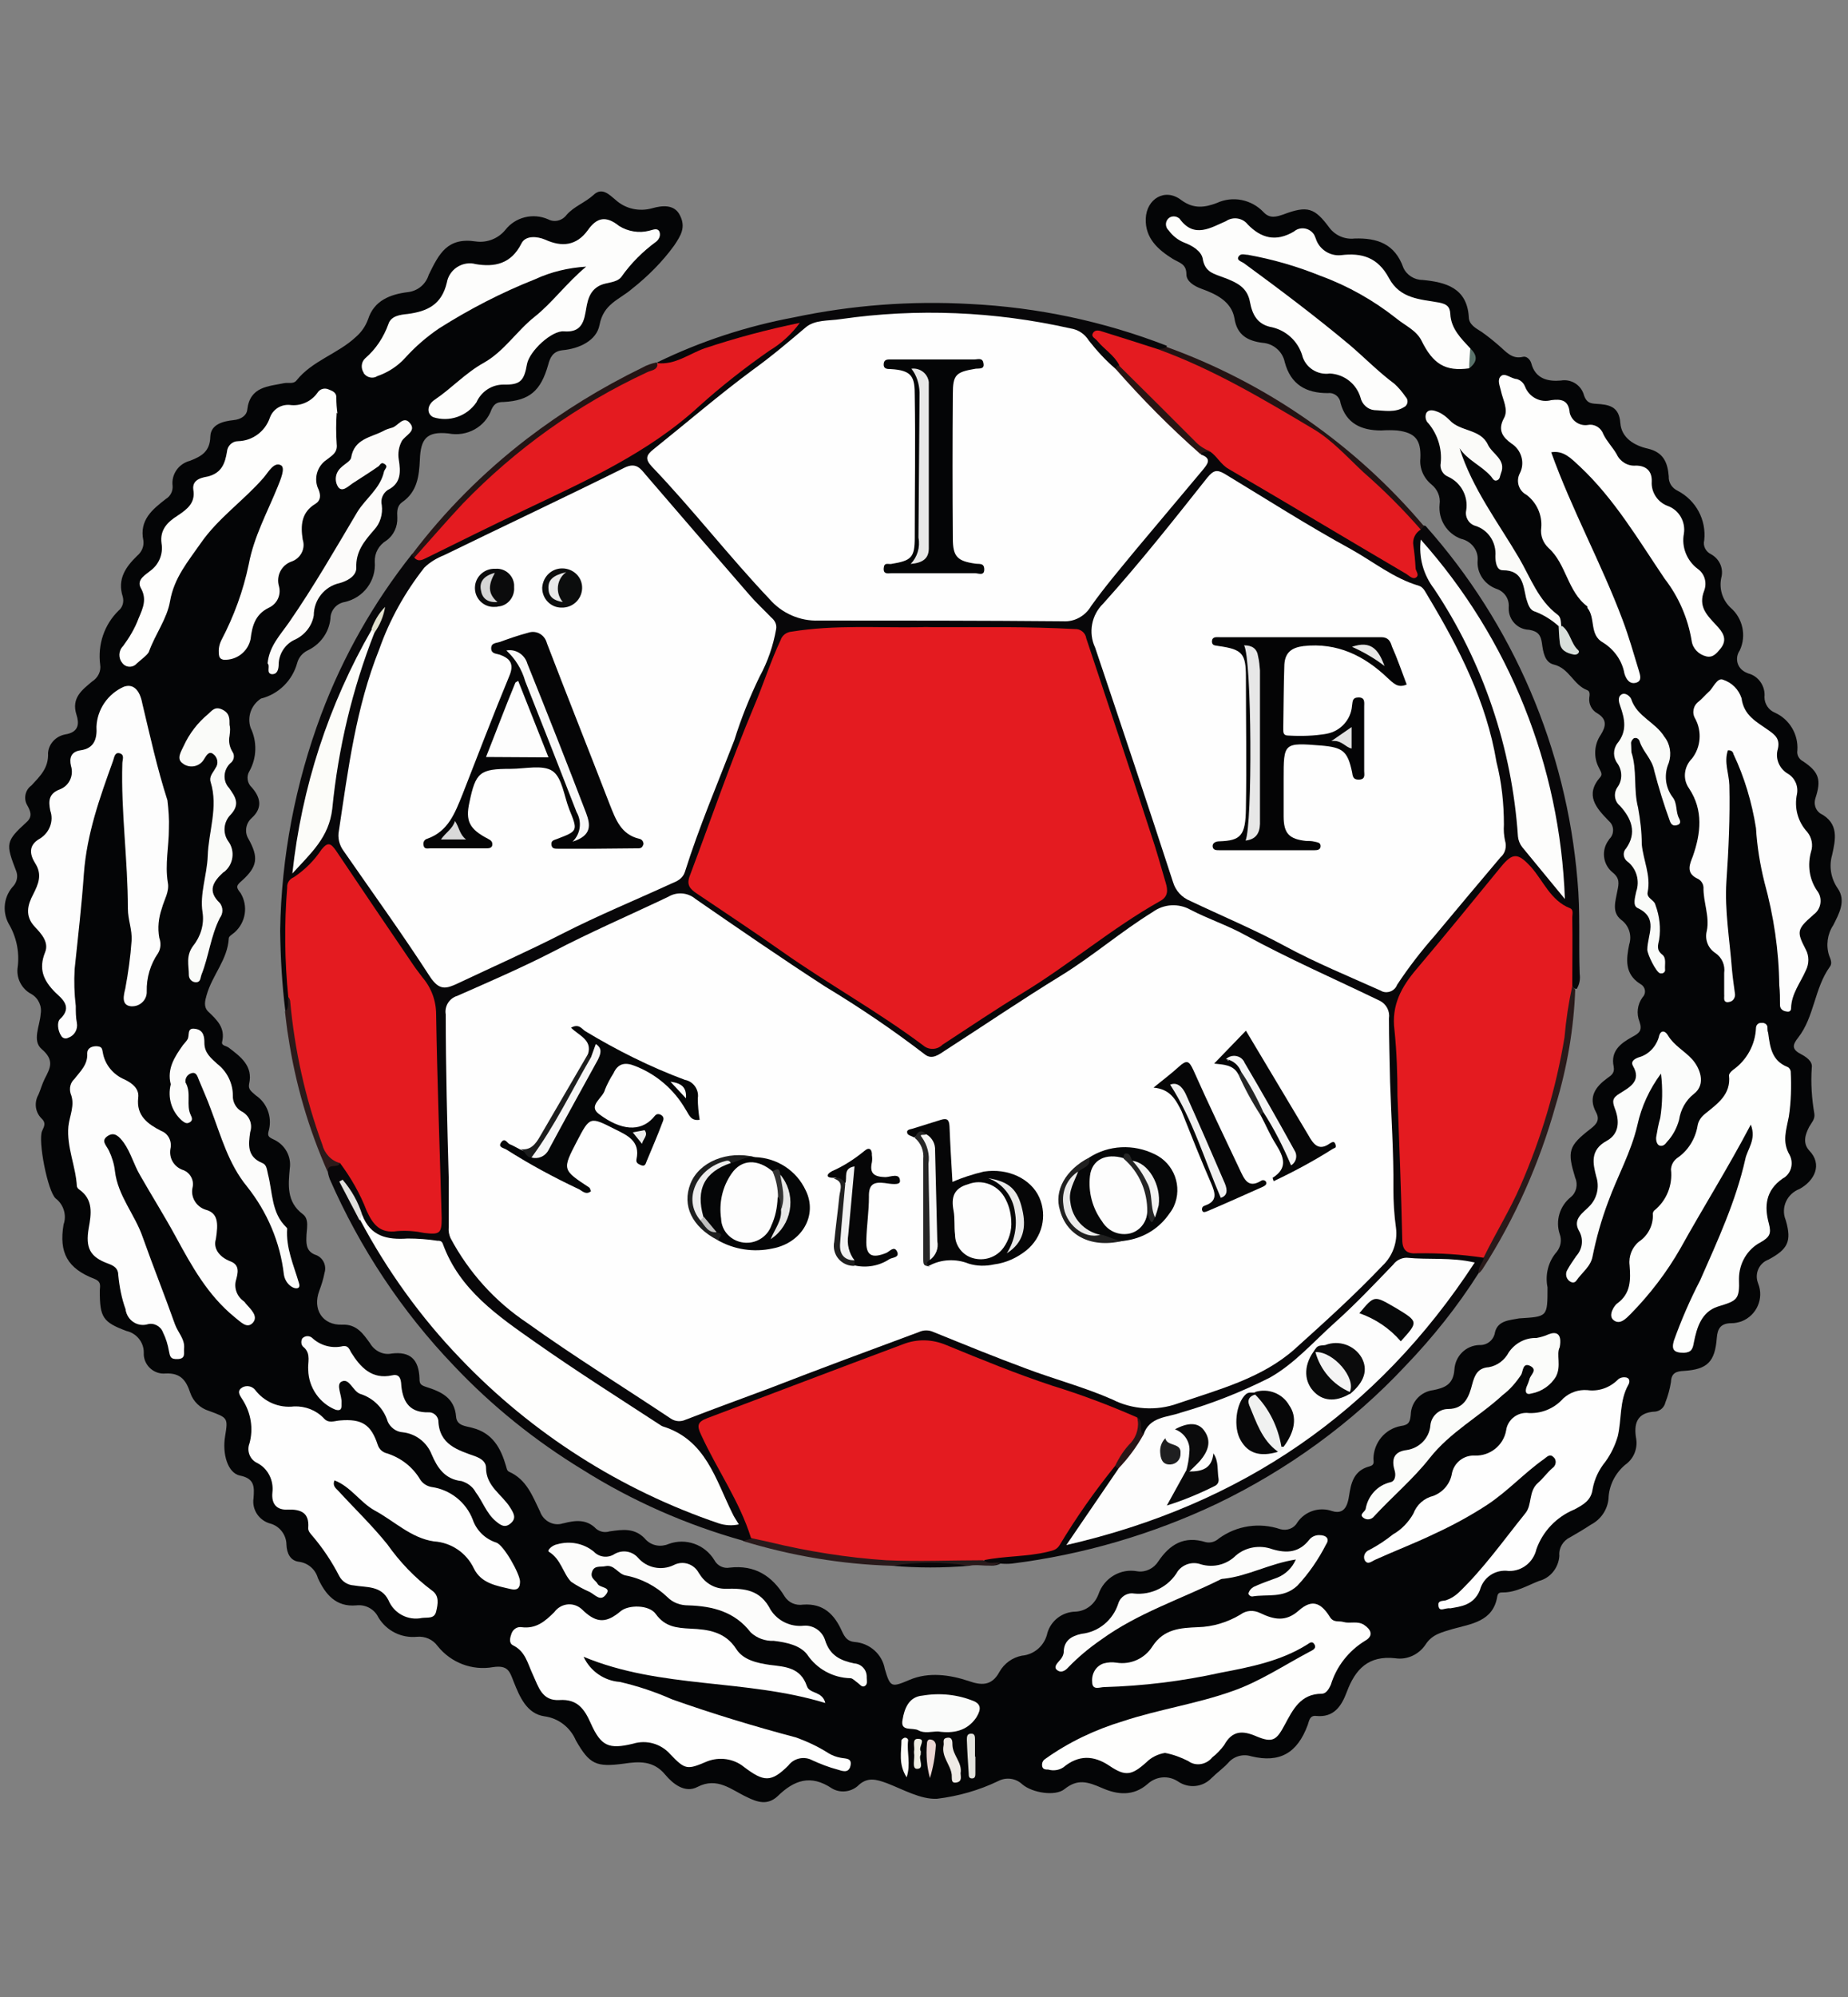 <?xml version="1.0" encoding="utf-8"?>
<!-- Generator: Adobe Illustrator 25.2.1, SVG Export Plug-In . SVG Version: 6.00 Build 0)  -->
<svg version="1.1" id="Layer_1" xmlns="http://www.w3.org/2000/svg" xmlns:xlink="http://www.w3.org/1999/xlink" x="0px" y="0px"
	 width="500px" height="540px" viewBox="0 0 500 540" style="enable-background:new 0 0 500 540;" xml:space="preserve">
<rect x="0" y="0" width="500" height="540" fill="#808080" stroke="none"/>
<style type="text/css">
	.st0{fill:#040506;}
	.st1{fill:#080709;}
	.st2{fill:#241313;}
	.st3{fill:#241414;}
	.st4{fill:#291A1A;}
	.st5{fill:#291A1B;}
	.st6{fill:#2C1A1A;}
	.st7{fill:#FEFEFE;}
	.st8{fill:#FEFEFD;}
	.st9{fill:#FDFDFD;}
	.st10{fill:#FDFEFD;}
	.st11{fill:#FDFDFC;}
	.st12{fill:#FCFCFB;}
	.st13{fill:#FBFCFB;}
	.st14{fill:#FCFCFC;}
	.st15{fill:#FBFCFA;}
	.st16{fill:#FCFBFA;}
	.st17{fill:#FAFBF9;}
	.st18{fill:#FBFBF9;}
	.st19{fill:#FAFBFA;}
	.st20{fill:#EEEAE6;}
	.st21{fill:#D8DFDB;}
	.st22{fill:#E3E3DD;}
	.st23{fill:#FAFAF6;}
	.st24{fill:#EBD6D3;}
	.st25{fill:#EFEFE5;}
	.st26{fill:#597169;}
	.st27{fill:#E41B20;}
	.st28{fill:#FCFCF9;}
	.st29{fill:#291614;}
	.st30{fill:#2A1617;}
	.st31{fill:#E2E1DE;}
	.st32{fill:#E1E0CE;}
	.st33{fill:#050607;}
	.st34{fill:#060607;}
	.st35{fill:#060708;}
	.st36{fill:#262626;}
	.st37{fill:#202020;}
	.st38{fill:#1C1D1D;}
	.st39{fill:#1E1F1F;}
	.st40{fill:#1F1F1F;}
	.st41{fill:#232424;}
	.st42{fill:#050506;}
	.st43{fill:#0C0D0D;}
	.st44{fill:#0B0B0C;}
	.st45{fill:#040405;}
	.st46{fill:#080809;}
	.st47{fill:#070809;}
	.st48{fill:#09090A;}
	.st49{fill:#070708;}
	.st50{fill:#090A0A;}
	.st51{fill:#F0F1F0;}
	.st52{fill:#1F1F20;}
	.st53{fill:#F6F6F6;}
	.st54{fill:#EEEEED;}
	.st55{fill:#E9E9E9;}
	.st56{fill:#F1F1F1;}
	.st57{fill:#F5F5F5;}
	.st58{fill:#EEEEEE;}
	.st59{fill:#E8E8E7;}
	.st60{fill:#333333;}
	.st61{fill:#BFBFBE;}
	.st62{fill:#ECECEC;}
	.st63{fill:#252525;}
	.st64{fill:#F3F3F2;}
	.st65{fill:#F2F2F2;}
	.st66{fill:#F8F8F8;}
	.st67{fill:#D9D9D9;}
	.st68{fill:#E8E8E8;}
	.st69{fill:#D5D5D5;}
	.st70{fill:#E7E7E7;}
	.st71{fill:#E2E2E2;}
	.st72{fill:#F4F4F4;}
</style>
<g>
	<path class="st0" d="M418.7,348.1c-0.7-3.4,0.2-7,2.5-9.6c1.1-1.4,1.4-3.2,0.8-4.8c-1.2-3.6,0-7.6,3-10c1.5-1.2,2-3.4,1.2-5.2
		c-2.2-7.2-1.9-8.6,4.2-13.3c1.7-1.3,2.5-2.5,1.4-4.5c-2.2-4.1,0-6.9,3-9.1c1.3-0.9,2.1-1.5,1.8-3.2c-0.9-4.2,1.9-6.3,5-8
		c1.9-1,2.8-1.7,2-4.1c-0.9-2.2-0.6-4.7,0.8-6.6c0.9-0.9,0.9-2.3,0-3.2c-0.2-0.2-0.4-0.3-0.7-0.5c-4.2-2.7-3.7-6.7-2.9-10.6
		c0.8-2.5-0.1-5.2-2.2-6.7c-2.6-2.1-1.5-5-1-7.8c0.4-2,0.7-3.4-1.3-5c-2.7-2.2-3.1-6.1-1-8.8c0-0.1,0.1-0.1,0.1-0.2
		c1.3-1.2,1.4-3.3,0.2-4.6c-0.1-0.1-0.3-0.3-0.4-0.4c-3.3-3.4-6.5-6.9-2.2-11.8c0.7-0.8,0-1.6-0.4-2.5c-1.5-2.8-1.3-6.3,0.5-8.9
		c1.3-2.1,1.9-4.1-0.9-5.8c-1.5-0.8-2.4-2.5-2.2-4.2c0.1-0.7,0.3-1.8-0.6-2.1c-3.7-1.4-4.8-5.9-9-6.9c-2.5-0.6-2.9-3.5-3.2-5.7
		c-0.3-2.2-1-3.3-3.5-3.7c-3.2-0.1-5.6-2.8-5.5-5.9c0-0.1,0-0.1,0-0.2c0.2-2.3-1.2-4.3-3.4-5c-3.2-1.2-5.3-4.3-5-7.7
		c0.2-2.8-1.8-5.2-4.5-5.8c-3.8-1.4-6.2-5.2-5.8-9.3c0.3-2.1-0.6-4.1-2.2-5.4c-2.1-1.7-3.3-4.4-3-7.1c0.2-5-1.4-6.9-6.3-7.5
		c-1.4-0.1-2.8-0.1-4.3,0c-5.4,0-9.5-1.9-11-7.4c-0.2-1.7-1.7-2.9-3.4-2.7c0,0,0,0-0.1,0c-5.8,0-10-2.3-11.6-8.4
		c-0.6-2.9-3.1-5-6-5.2c-3.9-0.5-6.9-2-7.6-6.6c-0.8-4.6-5-6.6-8.9-8c-2.2-0.8-4.1-2.1-4.1-3.9c0-2.9-1.9-3.1-3.7-4.2
		c-4-2.5-7.5-5.6-7.3-10.9s5.2-8.4,9.6-5c3.4,2.5,6.4,2,9.6,0.8c4.3-2,9.4-1,12.7,2.5c1.7,1.8,3.5,1.2,5.3,0.6
		c6.6-2.5,8.5-1.8,12.5,3.6c1.6,2.1,4.2,3.2,6.8,2.9c6.1-0.2,10.9,1.4,13.2,7.9c0.9,2,3,3.3,5.2,3.3c6.2,0.6,12,2.1,12.5,10
		c0,2.1,2,3.1,3.4,4c1.6,1.1,3.2,2.4,4.7,3.7c1.9,1.6,3.5,3.8,6.5,3.1c1-0.3,2,0.7,2.3,1.7c1.1,4.3,4.6,5,8,4.7
		c2.9-0.5,5.6,1.3,6.3,4.1c0.7,1.9,1.7,2.1,3.3,2.2c3.3,0.2,6.2,0.6,6.5,5.2c0.3,4,3.8,6.1,7.4,6.9c4.3,1,5.4,3.8,5.7,7.5
		c-0.1,1.7,0.9,3.2,2.4,3.9c5,2.6,7.8,7.9,7.2,13.4c-0.4,1.5,0.4,3.1,1.9,3.8c2.3,1.3,3.4,3.9,2.7,6.4c-0.6,2.9,0.3,5.9,2.5,8
		c3.3,2.8,4.4,7.6,2.5,11.6c-1.3,1.9-0.8,4.4,1.1,5.6c0.4,0.3,0.8,0.4,1.2,0.6c2.8,0.7,4.7,3.5,4.4,6.4c0,1.8,1.1,3.5,2.8,4.2
		c4,1.8,6.4,5.9,6.1,10.2c-0.2,1.2,0.4,2.4,1.6,3c4.3,2.9,4.9,5,3.3,9.9c-0.5,1.5-0.1,3.1,1.2,4.1c5.3,2.7,4.2,7.2,3.3,11.3
		c-0.9,3.1-0.3,6.4,1.5,9c2.4,3.4,0.3,7-1.2,10c-1.6,2.4-2,5.5-1.1,8.2c0.4,1,0.9,2.1,0.2,3c-4.2,5.8-4.2,13.6-8.6,19.2
		c-1.5,1.9-1.8,3.1,0.7,4.4c1.3,0.7,3.3,1.9,3,3.7c-0.3,4.2,0,8.4,0.7,12.5c0.2,1.5-0.8,2.4-1.4,3.5c-1.1,2.1-1.8,4.4,0,6.4
		c3.7,3.8,1.4,8.2-2.6,10.4c-3.4,1.3-5.1,5-3.8,8.3c0,0.1,0.1,0.2,0.1,0.3c1.6,5.6,0.5,7.7-4.7,10.5c-2.5,0.9-3.8,3.7-2.9,6.2
		c0,0.1,0.1,0.2,0.1,0.3c1.6,4-0.4,8.6-4.5,10.2c-0.9,0.3-1.8,0.5-2.7,0.5c-3,0-3.8,1.5-4,4c-0.5,6.4-2.5,8.5-8.9,8.9
		c-2,0.1-3.4,0.5-3.5,3c-0.3,1.9-0.8,3.7-1.5,5.5c-0.3,1.3-1.3,2.3-2.7,2.5c-5.2,0.2-5.9,3.5-5.2,7.4c0.4,2.7-0.7,5.4-3,7
		c-2.7,2.3-4.4,5.6-4.5,9.2c-0.3,3-2.1,5.6-4.8,7c-1.8,1.2-3.7,2.3-5.6,3.4c-1.9,0.9-3.1,2.9-2.9,5c-0.2,3.2-2.4,6-5.5,6.8
		c-3.1,1.2-6.2,3.1-9.7,3.1c-0.8,0-1.4,0-1.6,1.1c-1.1,6.8-7.1,7.4-12.1,8.8c-2.9,0.9-5.5,1.4-7.3,4.2c-1.8,2.7-5,4.2-8.2,3.7
		c-7.2-0.8-10.8,2.9-13.1,9.1c-1.4,3.7-3.4,7-8.3,6.5c-1.8-0.2-1.9,1.4-2.3,2.5c-2.8,7.5-7.5,10.3-15.3,8.4c-2.2-0.7-4.7,0-6.2,1.8
		c-1.4,1.5-3.1,2.7-4.5,4.1c-2.4,2.5-6.2,2.9-9.1,0.9c-2.6-1.7-5.9-1.4-8.2,0.7c-3.9,3.4-8.2,2.9-12.3,1.1s-6.7-2.5-10.2,0.3
		c-2.5,2-8.7,1-11.4-1.3c-1.8-1.7-4.4-2-6.5-0.9c-5.2,2.5-10.8,4.1-16.6,4.8c-4.4,0.2-9.1-2.5-13.5-4.2c-3-1.1-5.4-1.8-8,0.8
		c-1.9,1.6-4.7,1.9-6.9,0.6c-5.8-3.9-10.3-2.2-14.7,2.1c-2.7,2.5-5.4,1.7-8.4,0.2c-4.1-1.9-7.9-5.5-13.3-2.7
		c-3.4,1.8-6.7-0.9-8.7-3.3c-3.2-3.9-7.2-3.6-11.2-3c-7.5,1-9.3,0.2-13-6.3c-1.5-3.5-4.7-6-8.5-6.5c-4.8-0.7-6.7-5.3-8.3-9.3
		c-1.1-2.8-1.5-4.6-5.6-4c-5.7,1-11.4-1.2-15-5.7c-1.3-1.8-3.4-2.7-5.6-2.5c-4.2,0.4-8.2-1.6-10.4-5.2c-1.1-2.3-3.5-3.6-6-3.3
		c-5.5,0.5-8.4-3-10.4-7.4c-0.7-2.4-2.7-4.1-5.2-4.4c-2.2-0.3-3.2-2.2-3.3-4.6c0-2.6-1.8-5-4.3-5.7c-3.1-0.8-5.1-3.8-4.6-6.9
		c0.2-2.9,0.4-5.3-3.7-6.1c-3.3-0.7-4.8-5.9-4-10.6c0.8-5,0.8-5-4.4-6.9c-2.3-0.7-4.2-2.5-5-4.8c-1.1-3.3-2.5-5.5-6.7-5.3
		c-3,0.3-5.7-2-5.9-5c0-0.2,0-0.4,0-0.7c0-2.8-2-5.2-4.7-5.8c-6.4-2.4-7.2-3.7-7.2-10.8c0-1.2,0.6-2.5-1.5-3.3
		c-7.2-2.8-9.6-7-8.3-14.7c0.9-2.5,0-5.4-2.1-7c-2.2-1.8-4.9-15.8-3.7-18.3c0.6-1.3,1.1-2.2-0.2-3.4c-1.7-1.7-2-4.3-0.8-6.4
		c0.6-1.4,1-2.9,1.7-4.3c1.5-2.9,2.7-5-0.8-8c-2.7-2.3-0.5-6.3-0.3-9.5c0.4-2.1-0.6-4.3-2.5-5.4c-2.7-1.4-4.2-4.4-3.7-7.4
		c0.5-4.1-0.4-8.2-2.5-11.7c-1.8-3.4-1.2-7.5,1.4-10.2c0.9-1.1,1.2-2.6,0.7-3.9c-2.9-7.5-2.9-8.1,2.8-13.3c1.8-1.6,0.9-3.2,0.2-4.5
		c-1.1-1.8-0.6-4.2,1.1-5.4c2.3-2.5,4.7-4.7,4.5-8.8c0.2-2.5,2.1-4.5,4.6-5c3.9-0.6,3.8-3.1,3.1-5.3c-1.5-4.6,1.6-6.8,4.2-9
		c1.6-1,2.5-2.8,2.2-4.6c-0.7-5.4,1.1-10.8,5-14.6c1.1-0.9,1.5-2.4,1.1-3.8c-1.5-4.7,0.8-8,3.9-11c1.2-1,1.9-2.5,1.7-4.1
		c-1.2-5.6,2.5-8.5,6.1-11.3c1.2-0.7,1.9-2.1,1.8-3.5c-0.4-3.1,1.6-6,4.7-6.8c3.1-1.2,5.4-2.5,5.5-6.5c0.1-3.4,3.5-4.2,6.3-4.5
		c2-0.2,3.5-1.2,3.7-2.8c0.7-6.3,5.7-6.3,10-7.2c1.1-0.2,2.5,0.3,3.3-0.7c4.3-5.4,11.2-7.2,16.1-11.8c1.5-1.3,2.6-2.9,3.3-4.8
		c1.6-5,5.9-6.7,10.7-7.3c2.7-0.3,4.9-2.1,5.7-4.7c2.8-5.7,5-10.2,12.8-9c3,0.4,6-0.8,7.9-3.1c2.7-3.5,7.5-4.7,11.6-2.9
		c1.7,0.9,3.8,0.4,5-1.2c2-2.3,5-3.3,7.3-5.4c2.3-2.2,4.3,0,5.9,1.3c2.7,2.5,6.5,3.3,10,2.3c2.5-0.7,6-1.2,7.5,2
		c1.6,3.2,0.2,5.4-1.6,8.1c-3.2,4.4-7.1,8.3-11.4,11.7c-3.5,3-7.7,4-8.8,9.8c-0.8,4.2-5.5,6.4-10,6.8c-2.7,0.3-3.4,2.1-3.9,4
		c-2,7-5,9.6-12,10c-1.4,0-2.5,0.2-3.3,2c-1.7,4.8-6.7,7.5-11.7,6.5c-5.8-0.6-7.5,1.4-7.7,7.1c-0.2,4.4-0.7,8.7-4.8,11.5
		c-1.4,1-1.4,2.5-1.3,4.2c0.1,2.4-1,4.8-3,6.2c-2,1.2-3.2,3.4-3.1,5.7c0.4,5.2-3.1,9.8-8.2,10.9c-2.2,0.4-3.8,2.3-3.8,4.5
		c-0.4,3.8-2.8,7-6.2,8.6c-1.4,0.7-2.4,1.9-2.8,3.4c-1.3,4.7-5,8.4-9.8,9.6c-2.6,1.7-3.8,4.9-2.8,7.9c1.8,3.7,1.7,8.1-0.3,11.7
		c-0.9,1.4-0.6,3.3,0.6,4.4c2.2,2.5,3.2,5.4,0,8.3c-1.6,1.4-2,3.8-0.9,5.6c2.8,5,2.5,7.5-1.7,11.3c-1.5,1.3-1.8,1.7-0.4,3.4
		c2.1,3.5,1.4,7.9-1.6,10.6c-0.6,0.5-1.6,1.1-1.6,1.6c-0.3,5.8-4.5,10-6,15.4c-0.4,1.4-0.9,3.1,0.4,4.4c2.4,2.3,4.7,4.4,3.8,8.2
		c-0.3,1.1,1.2,1.1,1.8,1.6c3.3,2.5,6.6,5,5.5,9.8c-0.3,1.5,0.6,2,1.8,3.1c3,2,4.4,5.7,3.6,9.2c-0.5,1.7-0.3,2,1.2,2.7
		c3.1,1.4,4.9,4.6,4.4,7.9c-0.4,4.4-0.9,9,3.5,12.3c1.9,1.4,1,4.1,1,6.3c-0.1,2.2,0.2,4,2.7,4.8c1.9,0.8,2.8,2.9,2.2,4.8
		c-0.3,1.6-0.8,3.2-1.4,4.8c-1.9,5,0.8,9.4,6.2,9.2c4-0.2,5.8,2.7,7.5,5c1.2,2.1,3.6,3.3,5.9,2.8c5-0.6,7.3,1.6,7.5,6.7
		c0,1.4,0.2,1.8,1.7,2.3c4.1,1.3,7.8,2.9,8.2,8.1c0.2,2.5,2.7,2.5,4.4,3c5.5,1.4,7.7,5.5,9.1,10.3c0.2,0.6,0.2,1.3,0.9,1.6
		c4.7,2.1,6.3,6.6,8.3,10.7c0.9,2.6,3.7,4.1,6.3,3.2c0,0,0,0,0.1,0c3.1-0.8,6.2-1.2,8.8,1.5c1,0.8,2.3,1.1,3.6,0.7
		c3.5-0.5,7-1.1,9.9,2.3c1.6,1.6,4,2,6.1,1.1c4.6-1.7,9.8,0.1,12.4,4.4c0.8,1.5,2.5,2.3,4.1,2c6.8-0.8,11.5,2.2,14.9,7.8
		c1.1,1.7,3,2.5,5,2.2c5.5-0.4,8.5,2.7,10.5,7.2c0.8,1.7,1.5,2.7,3.4,2.9c4.1,0.3,7.5,3.3,8.2,7.3c1.5,5.1,1.8,5,6.8,2.9
		c5-2.1,10.7-1.4,16,0.4c3.2,1.1,6.1,1.4,8.2-2.5c1.3-2.3,3.5-3.9,6.1-4.4c3.4-0.3,6.2-2.8,6.9-6.2c1-3.3,4-5.6,7.5-5.7
		c2.9-0.1,5.3-2,6.3-4.7c1.5-4.4,6-7.1,10.6-6.2c2.2,0.3,4.4-0.8,5.6-2.7c3.1-4.6,7-7,12.8-5.2c1.3,0.3,2.6-0.1,3.6-1
		c4.8-3.5,11-4.4,16.6-2.5c1.8,0.5,3.7-0.2,4.6-1.8c2.1-3.1,6-4.3,9.4-3.1c4.2,1.3,4.4-3.1,4.8-5.3c0.6-3.5,1.9-5.9,5.4-6.8
		c1.4-0.4,1-1.3,1-2.1c0.1-4.3,3.1-8,7.4-8.8c2.3-0.3,2.5-1.2,2.7-3.1c0.1-3.4,2.7-6.2,6.1-6.6c2.9-0.6,5.4-1.4,5.7-5.5
		c0.2-3.7,3.1-6.6,6.8-6.7c2.1,0.1,3.9-1.4,4.2-3.5c0.8-3.2,4.1-3.2,6.5-3.7C418.7,356,418.7,356.2,418.7,348.1z"/>
	<path class="st1" d="M400.1,344.2c-5.7,9-12.4,17.4-19.8,25.1c-14.5,15.5-31.9,28.1-51,37.3c-17.5,8.3-36.3,13.8-55.5,16.2
		c-1,0.1-2.1,0.1-3.1,0c-1.5,0.8-3.3,0.7-4.7-0.3c0.6-1.6,2.4-2.5,4.1-2.1c10.5,0.8,17.5-3.5,22.5-12.8c2-4.4,5.1-8.3,8.9-11.4
		c0.6,0,1.2,0.3,1.4,0.9c0.3,1.4-0.3,2.9-1.4,3.8c-2,2.5-3.6,5.3-5.6,7.9c-2,2.5-3.2,5.2-5.3,7.5c45.1-10.9,80.8-34.9,106.6-73.9
		c-5.6-1.4-11.4-1.7-17.1-0.9c-1.4,0.3-2.7,1-3.6,2.1c-8.7,8.5-17.1,17.5-26.4,25.5c-3.7,3.2-8,5.7-12.5,7.5
		c-7.1,2.7-14.4,5.2-21.7,7.7c-2.4,0.9-4.7,2.2-6.6,3.9c-2.2-0.5-1.1-3-2.5-3.9c-6.6-3.3-13.4-6-20.5-7.9c-4.3-1.1-8.4-2.6-12.3-4.6
		c-6.5-3.4-13.6-5-20.2-7.7c-3.1-1.1-6.5-0.9-9.4,0.6c-16.6,6.7-33.5,12.5-50.3,19.1c-4.1,1.6-4.2,1.8-2.3,5.8
		c3.1,6.4,6.5,12.5,9.8,18.8c1.5,2.3,2.2,5,2.1,7.7c-0.8,1.1-1.7,0.9-2.7,0.5c-15.3-4.3-29.9-10.7-43.4-19.2
		c-12.8-7.8-24.5-17.2-34.8-28.1c-14.1-14.7-25.4-31.8-33.6-50.5c-0.2-0.6-0.4-1.2-0.5-1.9c-1.1-3.8,2.8-1.5,3.6-2.8
		c3.3,1.9,4,5.6,5.9,8.4c0.8,1.3,1.5,2.7,2.1,4.1c1.1,3.2,4.2,5.2,7.5,5c2.5,0,4.9,0.2,7.3,0.5c2.5,0.3,3.7-0.7,3.7-3.2
		c0.3-6.3,0.1-12.6-0.5-18.9c-0.3-2.2-0.4-4.4-0.3-6.6c0.5-10.4-0.9-20.8-0.8-31.2c0-2.4-0.9-4.6-2.5-6.4
		c-6-7.3-10.3-15.7-15.8-23.3c-2.5-3.6-5.2-7-7.5-10.7c-1.5-2.3-2.8-2.1-4.5-0.2c-1.7,2-3.5,3.8-5.5,5.4c-1.4,1.2-2.2,2.8-2.3,4.6
		c-1.6,9.4-0.1,18.7,0,28.1c-0.3,1.4,0.4,3.3-1.9,3.7c-0.9-7.2-1.3-14.5-1.4-21.7c0.3-20,4.1-39.8,11.1-58.5
		c5.9-15.7,14.2-30.3,24.6-43.4c0.5-0.1,1.1-0.1,1.6,0.2c4.6-0.9,8.4-3.7,12.5-5.7c13-6.1,26-12.3,39-18.6c7.9-3.8,14.6-9.6,21.3-15
		c9.4-7.5,18.9-14.9,28.4-22.1c-11.1,2.2-21.9,5.6-32.3,10c-1.1,0.5-2.3,0.5-3.4,0.2c-0.3-0.2-0.6-0.4-0.8-0.8
		c11.7-5.7,24.2-9.8,37.1-12.2c15.6-3.3,31.6-4.5,47.6-3.6c18.2,0.9,36.2,4.7,53.2,11.3c-0.2,1.4-1.3,1.3-2.2,1.4
		c-5.2-1.1-10-3.4-15.6-4.3c1.1,3.4,5.5,4.3,5.2,8.2c-0.2,0.6-0.8,0.9-1.4,0.9c-3.4-1.4-5.2-4.5-7.5-7.1c-1.4-1.7-3.3-2.9-5.4-3.4
		c-12.4-2.6-25-4-37.6-4.1c-9.2,0.2-18.3,1-27.3,2.5c-2.8,0.4-5.5,1.6-7.5,3.6c-3.2,2.8-6.5,5.5-10,7.9c-9.6,7-18.5,14.9-27.8,22.2
		c-1.4,0.7-2,2.4-1.3,3.9c0.2,0.4,0.5,0.8,0.9,1c10,10.2,18.2,22.1,28.5,32c0.2,0.2,0.4,0.3,0.6,0.6c4.3,7.3,11.2,7.9,18.8,7.9
		c20-0.2,40.1-0.2,60,0c3.6,0.2,7.1-1.4,9.2-4.4c8.9-11.5,18-22.8,27.8-33.6c1.5-1.7,3-3.3,1.8-5.8c0.3-1.3,1.2-1.5,2.3-1.5
		c3.5,1.1,5.6,4.3,8.8,6.1c14.8,8.6,29.3,17.5,44.2,26.1c0.7,0.5,1.5,0.7,2.4,0.6c-0.3-3.9-2.5-8.3,1.5-11.6c0.4-0.4,1-0.6,1.6-0.4
		c23.7,26.6,38.1,60.2,41.1,95.8c0.8,8.5,0.3,16.9,0.6,25.3c0.2,1.4,0,2.8-0.8,4.1c-0.8,0-1.1-0.5-1.4-1.1c-0.5-5-0.6-10-0.3-15
		c0.2-2.6-0.9-5.1-2.9-6.6c-2.9-2.8-5.5-5.8-7.8-9c-3-3.6-4.3-3.7-7.2-0.2c-8.4,10.2-16.9,20.4-25.1,30.7c-1.9,2.1-2.9,4.9-2.8,7.7
		c0.6,14.5,0.5,29,1.5,43.5c0.4,4.8,0,9.5,0.2,14.3c0.3,5.2,0.9,5.7,6,5.7c5.1-0.3,10.2,0.4,15,2.2
		C402.2,341.5,400.4,342.6,400.1,344.2z"/>
	<path class="st2" d="M313.2,94.4c0.8-0.1,1.7,0,2.4-0.6c27.1,9.8,51.1,26.5,69.7,48.5l-0.9,0.9c-1.2-0.1-2.3-0.7-2.9-1.7
		c-7.2-8.2-15.9-15-23.7-22.5c-1.8-1.5-3.8-2.7-5.9-3.6c-12-7-23.9-14.3-37-19C314.1,95.9,313.1,95.6,313.2,94.4z"/>
	<path class="st3" d="M112.1,150.8l-0.7-0.8c8.9-11.8,19.4-22.3,31.1-31.3c9.8-7.5,20.2-13.9,31.3-19.3c1.2-0.7,2.5-1.1,3.8-1.4
		l0.2,0.2c0.9,2.2-1,2.6-2.2,3.3c-6.5,3.5-13,6.8-19.2,10.7c-7.7,4.9-15,10.4-21.9,16.4c-7,6.2-13.4,13-19.3,20.3
		C114.4,149.9,113.6,151,112.1,150.8z"/>
	<path class="st4" d="M425.4,266.6l0.8,1c-0.4,10.6-2.2,21.1-5.3,31.3c-4.4,15.7-11,30.6-19.8,44.3c-0.3,0.4-0.6,0.8-1,1.1
		c-0.3-1.6,1.1-2.8,1.4-4.2c-0.9-1.7,0.3-3,1-4.3c9.3-16.1,15.8-33.6,19.3-51.9c0.9-4.5,1.1-9.2,1.9-13.8
		C423.9,268.7,423.6,267,425.4,266.6z"/>
	<path class="st5" d="M266.1,421.9c1.4,1.2,3.1,0.4,4.6,0.7c-2.7,1.5-5.7,0.2-8.4,0.8c-6.9-0.5-13.9-0.5-20.9,0
		c-13.7-0.4-27.3-2.7-40.4-6.7l2.5-0.7c1.4-0.7,3-0.8,4.5-0.2c17.3,4.2,35,5.9,52.8,5C262.5,420.4,264.5,420.8,266.1,421.9z"/>
	<path class="st6" d="M92,314.5c-0.5,1.6-3.6-0.2-3.3,2.5c-5.2-11.7-8.8-24-10.7-36.7c-0.4-2.2-0.6-4.5-0.9-6.8
		c1.4-1.1,0.5-2.7,0.9-4c1.9,0.5,1.6,2.1,1.7,3.5c1.4,12,4.1,23.7,8.1,35.1C88.7,310.8,90.9,312.2,92,314.5z"/>
	<path class="st1" d="M241.3,423.4c6.9-1.1,14-1.1,20.9,0C255.2,424,248.3,424,241.3,423.4z"/>
	<path class="st7" d="M157.9,448c1.8,3.9,5.6,6.5,9.8,6.8c4.8,1.1,9.6,2.7,14.1,4.7c11,3.9,22.2,7.3,33.5,10.3
		c3.1,1.1,6.1,2.5,8.9,4.3c1,0.6,2.1,1,3.2,1.2c1.4,0.3,3.2,0,2.7,2.2c-0.5,2.2-2.4,1.3-3.5,1c-2.3-0.6-4.6-1.5-6.8-2.5
		c-2.2-1.2-5-0.6-6.5,1.4c-4.7,4.7-6.7,4.4-12,0.4c-2.8-2.3-6.7-2.8-10-1.5c-5.4,2.3-5.9,2.3-10-2c-2.5-2.8-6.4-3.9-10-2.8
		c-6.6,1.6-8.7,0.7-11.5-5.6c-1.7-3.8-3.6-6.5-8.4-6.2c-4.8,0.3-5.7-3.6-7.2-6.8c-1.5-3.2-2-6.3-5.4-8c-1.2-0.6-0.8-2.1-0.4-3.2
		c0.4-1.1,1.5-1.9,2.7-1.7c3.9,0.5,6.3-1.5,8.9-4.1c1.6-2.2,4.7-2.8,7-1.1c0.4,0.3,0.7,0.6,1,0.9c3.6,3.3,6.2,3.1,9.9,0
		c2.1-1.8,7.7-1.8,9.5,0.7c2.5,3.5,5.6,3.8,9.5,4c4.6,0.2,9.3,0.8,12.3,5.5c1.9,3,5.7,3.8,9.1,4.3c4.2,0.5,8.3,0.7,10,5.7
		c0.7,2.2,4.2,1.3,5,4.6C201.6,453.9,178.8,456.7,157.9,448z"/>
	<path class="st7" d="M90.5,400.3c-0.6,1.4,0.3,2.1,1,2.8c4.4,4.8,9.2,9.4,13.3,14.5c3.4,4.8,7.4,9,12.1,12.5c2,1.4,1.6,3.6,1.1,5.7
		c-0.5,2-2.3,1.5-3.8,1.7c-3.8,0.8-7.6-1.2-9.1-4.8c-2-4-6-3.4-9.4-4c-1.6-0.1-3.1-1-3.9-2.5c-2-3.9-4.4-7.5-7.2-10.8
		c-0.6-0.7-1.3-1.4-1.2-2.3c0.3-4-1.9-5-5.5-4.9c-3.1,0.2-4.5-1.6-4.2-4.6c0.4-3.3-1.2-6.5-4.1-8c-2-0.9-2.9-3.3-2.1-5.3
		c1.1-4,0.4-8.2-1.8-11.7c-0.6-1-1.6-2.1-0.6-3.1c1.1-1,2.9-0.9,3.9,0.3c2.5,3.3,6.5,5,10.6,4.5c3-0.1,5.9,1,8,3.2
		c1.3,1.5,2.9,0.7,4.4,0.6c5.9-0.5,8.4,1.1,10.2,6.6c0.4,1.2,1.3,2,2.5,2.3c3.8,1.2,7,3.7,9,7.1c0.7,1.1,1.9,1.8,3.1,2
		c5,0.7,9.3,4.1,11.1,8.8c1,2.9,3.3,5.2,6.3,6.2c2,0.5,6.5,8.5,6.5,10.6c0,2.1-1.1,2.3-2.5,2c-3.8-0.9-8-1.5-10-5.6
		c-2-4.2-6.1-7-10.8-7.3c-6.2-0.9-10.7-5.5-16.1-8.4C97.4,406.2,94.9,402,90.5,400.3z"/>
	<path class="st8" d="M315.2,474c-1.9,0.3-3.7,1.2-5,2.5c-4,3.6-5.7,3.9-10,1c-4.3-2.9-8.4-3-12.5,0.4c-1.2,0.8-2.7,1-4.1,0.6
		c-0.6,0-1.4,0-1.6-0.8c-0.2-0.8,0.1-1.6,0.7-2c6.4-4.6,13.6-8,21.2-10.3c9.7-3.2,20-4.7,29.5-8.1c7.3-2.5,14-7,21-10.7
		c0.8-0.4,1.9-0.9,1.2-2s-1.5-0.1-2.1,0.2c-7.1,4.4-15.3,6-23.2,7.5c-10.4,2.3-21,3.6-31.6,3.9c-1.1,0-3.2,1-3.2-1.4
		c-0.2-2.2,1-4.3,3.1-5c1.1-0.3,2.3-0.4,3.5-0.2c3.8,0.6,7.6-1.1,9.7-4.4c3.1-4.8,7.7-5,12.3-5.2c4-0.1,8-1.3,11.5-3.4
		c1.6-1.2,3.6-1.3,5.4-0.4c3.6,1.7,6.8,2.5,10.4-0.7c3.6-3.2,6-2.1,8.4,1.7c1,1.7,2.5,1,3.7,1.4c1.8,0.5,3.8-0.4,5.6,0.8
		c1.8,1.2,2.7,2.9,0.2,4.3c-4.4,2.7-7.7,6.9-9.2,11.8c-0.6,1.4-1.4,2.5-2.5,2.5c-5.7,0-7.8,4.3-10,8.4c-2.2,4.1-3.2,5-7.7,3.1
		c-3.7-1.6-6.5-1.6-8.7,2.4c-0.9,1.2-2,2.4-3.2,3.3c-1.6,2-4.5,2.5-6.5,1C319.5,475.2,317.4,474.4,315.2,474z"/>
	<path class="st9" d="M45.7,224c0,4.9-1.1,9.7-0.3,14.6c0.5,2.5-1,4.7-1.6,7c-0.9,2.6-1.2,5.3-0.7,8c0.5,1.4,0.4,2.9-0.3,4.1
		c-2.1,3-3.2,6.7-3.1,10.4c0.1,2.1-1.6,3.9-3.7,4c-0.2,0-0.4,0-0.6,0c-2.7-0.3-1.9-3.1-1.5-4.8c0.8-4.3,1.4-8.6,1.7-12.9
		c0.2-3-1-5.7-1-8.7c0-13.1-1.9-26.2-1.5-39.3c0-0.9,0.7-2.3-0.7-2.7c-1.4-0.4-1.5,1.2-1.8,2c-3.6,10-7.1,19.7-7.9,30.5
		c-0.6,8.6-1.6,17.2-2.5,25.8c-0.2,3.3-0.1,6.7,0.3,10c0,1.5,0,3.1,0.3,4.6c0.3,1.7-0.6,3.4-2.3,4c-0.7,0.4-1.6,0.2-2-0.6
		c-0.9-1.4-1.1-3.6-0.3-4.4c3.6-3.3,0.5-5.6-1.2-7.2c-3.3-3.3-4.6-6.4-2.8-10.9c1.1-2.7-1-5-2.7-6.8c-2.9-3-2-6.1-0.5-8.9
		c1.4-2.8,2.5-5.3,0.5-8.4c-1.3-2.1-2.1-4.8,1.4-6.7c2.5-1.6,3.7-4.7,2.7-7.5c-0.5-2.6-0.5-4.6,2.7-5.8c2.5-1,3.7-3.8,2.9-6.3
		c-0.5-2.1,0-3.8,2.5-4.2c3.8-0.5,4.6-3.1,4.4-6.4c0.2-4.7,3.1-8.9,7.4-10.8c2.5-0.9,4.3,0.8,5,4.5c2.1,8.8,4,17.5,6.8,26.2
		C45.6,219,45.8,221.5,45.7,224z"/>
	<path class="st8" d="M419.7,122.3c5.6,15.6,13.6,30.1,19.3,45.3c1.7,4.5,3,9.1,4.4,13.7c0.3,1.1,1,2.8-0.7,3.3
		c-1.7,0.5-2.7-0.8-3.2-2.5c-0.6-3.4-2.7-6.4-5.7-8.3c-3.9-2.1-2-6.6-4.3-9.4c0,0,0-0.3,0-0.4c-5.4-4-5.7-11.5-10.5-15.8
		c-1.5-1.4-2.3-3.4-2-5.5c0.3-3.4-1.2-6.8-4-8.9c-2.1-1.1-2.9-3.7-1.8-5.8c1.5-2.9,0.4-6.4-2.3-8.1c-2.2-1.6-3.8-3.5-2-6.8
		c1.3-2.3-0.3-5-0.8-7.4c-0.3-1.4-1.1-3,0-4c1.1-1,2.7,0.7,4.3,0.8c1,0.3,1.8,1,2.2,2c1.1,2.9,4.2,4.5,7.1,3.7
		c2.5-0.3,4.7-0.2,5,3.4c0.5,2.2,2.7,3.7,5,3.3c1.8-0.3,3.5,0.8,4.1,2.5c0.9,1.9,2.5,3.5,3.6,5.4c0.9,2,3,3.3,5.2,3.1
		c2.8,0,4.4,1.5,4.3,4.3c-0.2,2.9,1.6,5.6,4.3,6.6c3.1,1.1,4.9,4.3,4.4,7.5c-0.7,3.6,0.8,7.3,3.7,9.5c1.9,1.3,2.6,3.7,1.8,5.9
		c-1.7,4.3,0.7,6.6,3.2,9.3c1.7,1.8,3.3,3.8,1.2,6.4c-1,1.2-2,2.5-3.8,2.1c-2.1-0.5-3.7-2.1-4-4.2c-1-6.1-3.5-11.9-7.3-16.8
		c-7.1-10.5-13.6-21.6-23-30.4C425.2,124.1,423.1,121.7,419.7,122.3z"/>
	<path class="st10" d="M473.7,304.1c-6.2,11.8-12.9,22.4-19,33.4c-3.7,6.5-8.3,12.5-13.5,17.8c-1.3,1.3-2.9,3-4.6,1.7
		c-1.7-1.3,0.3-4.1,0.9-4.5c3.8-2.7,3.7-6.5,3.4-10.4c-0.3-2.4,0.7-4.9,2.6-6.4c2.4-1.6,3.8-4.4,3.7-7.2c-0.1-0.4,0.1-0.8,0.3-1.1
		c3.4-2.7,5.1-6.9,4.6-11.2c0.1-1.2,0.6-2.2,1.6-3c3-2,5-5.2,5.6-8.8c0.2-1.3,1-2.4,2-3.2c3.3-2.7,7.1-5.2,6.5-10.4
		c0-0.5,0.6-1.1,1.1-1.5c3.7-2.6,6-6.8,6.2-11.3c0-0.8,0.6-1.4,1.3-1.4c0.1,0,0.1,0,0.2,0c0.7-0.1,1.5,0.3,1.6,1.1c0,0,0,0.1,0,0.1
		c0,0.5,0,1,0.2,1.5c0.5,3.7,0.9,7.5,5.2,9.2c0.5,0.2,0.8,0.7,0.9,1.2c0.2,4.1,0.1,8.2-0.5,12.2c-0.7,3.7-1.9,6.8,0.2,10.4
		c1.2,2.3,0.4,5.2-1.9,6.4c-4.6,3.2-5,7.5-3.7,12.2c0.7,2.7,0.2,3.6-2.2,5c-3.7,1.9-5.9,5.8-5.9,9.9c0.2,5.7-0.5,5.9-5.7,7.5
		c-4.4,1.4-5.7,5.6-6.5,9.7c-0.3,1.7-0.6,2.7-2.7,2.8c-2.8,0-3.4-0.9-2.7-3.3c2-5.6,4.4-11.1,7.1-16.3c4.7-10.7,9.6-21.2,12.2-32.7
		C472.7,310.8,475.3,308.2,473.7,304.1z"/>
	<path class="st9" d="M58.4,335.1c-0.7,2.2,0.6,4.7,4,6c2.6,1,1.9,3.3,1.5,4.9c-0.7,2.2,0.2,4.6,2.1,5.9c0.2,0.2,0.4,0.4,0.5,0.6
		c1.3,1.5,3.5,3.4,1.9,5.2c-1.6,1.7-3.2-0.2-5-1.6c-7.2-5.9-11.5-13.7-15.8-21.6c-3.1-5.7-6.5-11.1-9.7-16.7
		c-1.7-2.9-2.5-6.1-4.4-8.8c-1.2-1.6-2.5-3.1-4.4-1.8s-0.3,2.5,0.4,4c0.8,1.7,1.4,3.6,1.6,5.5c0.8,6.7,5.4,11.7,7.5,17.8
		c2.8,7.9,5.9,15.6,8.7,23.5c0.8,2.3,2.8,4.1,2.5,6.7c-0.1,1.2,0.5,2.7-1.7,2.8c-2.1,0.1-2.1-0.8-2.4-2.2c-0.3-1.7-0.8-3.4-1.6-5
		c-0.6-1.7-2.5-2.7-4.2-2.2c-2.5,0.7-5.1-0.8-5.8-3.4c-0.1-0.2-0.1-0.4-0.1-0.6c-1.1-3-1.7-6.2-2-9.3c0-1.8-1.1-2.5-2.7-3.1
		c-5-1.8-6.2-4.3-5.3-9.6c0.7-3.8,1.3-7.7-2.5-10.4c-0.3-0.2-0.6-0.5-0.7-0.9c-0.3-5.5-2.8-10.6-2.3-16.2c0.3-2.9,1.9-5.8,0.6-8.9
		c-0.4-1.4-0.1-2.9,1-3.9c1.6-2.1,3.7-3.9,3.5-7c0-1.3,1.1-1.9,2.5-1.9c1.4,0.1,1.5,0.5,1.7,1.6c0.5,3.3,2.8,6.1,5.9,7.4
		c2.1,1,4,2.5,3.7,4.9c-0.6,5,2.7,7.2,6.2,9c1.9,0.7,3,2.8,2.5,4.9c-0.4,2.4,0.9,4.7,3.2,5.6c2,0.6,3.3,2.7,2.8,4.8
		c-0.6,2.6,1,5.2,3.5,6C59,328,59.1,330.7,58.4,335.1z"/>
	<path class="st9" d="M467.5,202.9c-1.1,3.2,0.3,6.3,0.4,9.4c0.2,8.7-0.2,17.4-0.8,26.1c-0.5,7.8,0.9,15.8,1.5,23.7
		c0.2,2.2,0.5,4.3,0.8,6.5c0.2,1-0.4,2.1-1.4,2.3c-0.2,0-0.3,0.1-0.5,0.1c-1.4,0-0.9-1.3-1-2.1c0-1.9,0-3.9,0-5.8
		c0.3-2.1-0.6-4.2-2.4-5.4c-2-1.3-2.9-3.7-2.3-6c0.8-4-1-7.8-0.9-11.8c-0.1-1.1-0.8-2-1.8-2.4c-3-1.5-1.9-3.9-1.1-5.9
		c2.2-6.3,2.9-12.5-1-18.4c-1.8-2.5-1.4-5.9,0.8-8.1c2.4-3.1,2.7-7.3,0.9-10.7c-1-1.6-0.6-3.6,0.9-4.7c1-0.8,1.8-1.8,2.8-2.7
		c1-0.8,2.2-3.9,3.8-3.2c2.4,0.8,4.2,2.6,5,5c0.6,4.7,4.1,6.4,7.2,8.6c2,1.4,3.4,2.5,2.5,5.6c-0.5,2.4,0.6,4.9,2.8,6.2
		c1.9,1.1,2.9,3.3,2.5,5.5c-0.8,3.7,0.2,7.5,2.8,10.3c1.2,1.5,1.6,3.5,1,5.3c-1,3.6-0.5,7.4,1.6,10.5c1.6,2,1.2,5-0.9,6.5
		c-0.1,0.1-0.1,0.1-0.2,0.2c-4.4,3.8-4.4,4.5-1.9,9.3c0.9,1.7,0.9,3.8,0,5.6c-1.5,3.4-3.9,6.3-4,10.2c0,0.8-0.5,1.1-1.3,0.9
		c-0.8-0.1-1.7-0.6-1.7-1.7c0-1.8,0-3.6-0.2-5.4c-0.1-9.4-1.5-18.7-4-27.8c-1.2-4.8-2-9.7-2.3-14.7c-1.1-6.9-3.1-13.7-6.1-20
		C468.9,203.2,468.3,202.8,467.5,202.9z"/>
	<path class="st8" d="M91.1,111.6c-0.2,2.8-0.2,5.6,0,8.5c0.3,2.4-1.5,3.2-2.7,4.2c-2.7,1.8-3.6,5.3-2.2,8.1
		c0.6,1.5,0.6,2.9-0.8,3.8c-3.9,2.3-4.1,5.9-3.5,9.7c0.8,2.4-0.5,5-2.9,5.9c-2.8,0.9-4.4,3.9-3.5,6.8c0.6,2.4-0.6,4.8-2.9,5.8
		c-3.6,1.8-4.4,5-4.8,8.4c-0.7,3.4-3.8,5.8-7.3,5.6c-1-0.2-1.2-0.7-1.3-1.6c-0.1-1.3,0.1-2.5,0.7-3.7c3.4-6.5,5.9-13.3,7.4-20.5
		c1.4-7.5,5-14,7.8-20.9c0.8-2,2.2-5.2,0.9-5.9c-1.9-1-3.4,1.9-4.7,3.4c-5.4,6.2-12.3,10.9-17,17.7c-3.4,4.9-7.2,9.3-8.3,15.7
		c-0.8,4.7-4,8.9-5.7,13.6c-0.3,0.9-2.5,2.4-3.7,3.6c-1.1,0.8-2.7,0.6-3.5-0.5c-1.1-1.3-1.1-3.3,0.2-4.6c1.7-2.3,3.2-4.8,4.2-7.5
		c1.2-2.8,2.3-5.2,0.6-8.2c-1.3-2.3,1.5-3.7,2.5-4.6c2.4-1.7,3.6-4.6,3.1-7.5c-0.5-3.7,1.7-5.8,4.4-7.5c2.7-1.8,4.8-3.5,4.2-7
		c-0.4-3,2.8-3.3,4.1-3.6c3.7-1,4.5-3.7,5-6.6c0.1-1.6,1.4-2.9,3-2.9c3.9-0.1,7.3-2.6,8.6-6.3c0.8-2.3,3-3.7,5.4-3.5
		c2.9,0.4,5.8-0.9,7.5-3.3c0.6-1,1.9-1.4,3-0.9c1,0.4,2.2,0.8,2.1,2.3c0,1.4,0.1,2.8,0.3,4.2L91.1,111.6z"/>
	<path class="st7" d="M392.4,434.9c-1.5-0.2-2.9,1.1-3.2-0.6c-0.3-1.7,1.3-1.3,2.1-1.6c1.2-0.4,2.3-1.1,3.3-2
		c6.8-6.5,12.2-14.2,18.1-21.5c1.9-2.3,0.8-5.9,3.4-8.2c1.4-1.2,2.5-2.8,3.9-4c0.9-0.6,1.2-1.8,0.6-2.7c-0.1-0.1-0.2-0.2-0.3-0.3
		c-1-1-1.8,0-2.5,0.5c-5.4,3.8-9.8,8.7-15.4,12.4c-4.6,3-9.4,5.6-14.4,7.9c-5.2,2.5-10.7,4.6-16,7c-0.9,0.4-1.9,1.4-2.7,0.2
		c-0.5-0.9-0.2-2.1,0.8-2.7c0.1-0.1,0.3-0.1,0.4-0.2c2.3-1.2,4.4-2.6,6.4-4.2c2.3-1.3,4.2-3.3,5.5-5.6c0.9-2.4,2.9-4.2,5.4-4.8
		c2.6-1,4.5-3.2,5-5.9c0.5-3,3.2-5.2,6.3-5c4.1,0.1,7.7-2.8,8.4-6.8c0.4-3,3.2-5.1,6.2-4.7c0.1,0,0.1,0,0.2,0c3.5,0.1,6.8-1.4,9.1-4
		c1.8-1.6,4.1-2.4,6.5-2.2c3,0.4,5.9-0.6,8.1-2.7c0.6-0.7,1.6-0.9,2.5-0.7c1,0.3,0.8,1.4,0.5,1.9c-2.5,4.4-1.8,9.4-2.9,14
		c-0.7,2.4-1.8,4.7-3.3,6.8c-1.8,2.2-3,4.7-3.5,7.5c-0.4,3-2.5,4.2-5,5.5c-4.8,2-8.5,5.9-10.2,10.7c-0.8,3.5-3.9,6-7.5,5.9
		c-3.6-0.5-6.9,1.7-7.8,5.2C398.7,434.1,395.2,434.4,392.4,434.9z"/>
	<path class="st11" d="M397.5,99.6c-6.5,0.9-9.8-1.2-12.9-7.5c-1.4-2.8-4.5-4.1-6.8-6c-6.2-4.9-13.1-8.8-20.5-11.5
		c-6.4-2.6-13-4.5-19.7-5.7c-0.9,0-1.9-0.5-2.5,0.5c-0.6,1,0.8,1.3,1.5,1.8c9.7,7.1,19.4,14.4,28.6,22.1c4.1,3.5,7.8,7.3,12.1,10.5
		c1.1,1,2.1,2.2,3,3.5c0.7,0.7,0.7,1.8,0,2.5c-0.1,0.1-0.2,0.2-0.3,0.2c-2.5,1.7-5.5,1-8.2,0.9c-1.8-0.2-3.3-1.6-3.7-3.4
		c-1.1-3.7-4.4-6.3-8.3-6.5c-3.4,0.5-6.7-1.7-7.5-5c-1.2-3.8-4.3-6.6-8.1-7.5c-4.1-0.7-5.4-3.6-6-6.8c-0.7-4-3.6-5.3-6.7-6.5
		c-3.1-1.2-5.5-1.5-6.1-5.3c-0.4-2-2.8-3.5-5-4.3c-1.7-0.7-3.1-1.8-4.2-3.3c-0.9-0.8-1-2.2-0.2-3.1c0.8-0.9,2.2-0.9,3.1-0.1
		c0,0,0.1,0,0.1,0.1c3.9,5.4,8.5,2.3,12.5,0.6c1.9-1.3,4.5-0.9,5.9,0.9c3.6,3.7,7.6,4.8,12.5,1.9c1.5-1.3,3.8-1.1,5.1,0.4
		c0.4,0.4,0.6,1,0.8,1.5c0.9,2.9,3.8,4.8,6.8,4.5c5.7-0.7,10,0.6,13,6.2s8.4,5.7,13.5,6.6c2,0.4,3,1,3.1,3.1c0.2,4,2.9,6.6,5.4,9.3
		C398.7,96,398.6,98,397.5,99.6z"/>
	<path class="st11" d="M158.6,72.1c-4.8,0.3-9.5,1.4-13.8,3.4c-9.1,3.6-17.8,8.1-26,13.3c-3.4,2.3-6.5,5-9.2,8
		c-2,2.2-4.6,3.9-7.5,4.9c-1.2,0.8-2.9,0.4-3.7-0.8c0,0,0-0.1,0-0.1c-0.8-1.2-0.7-2.9,0.4-3.9c2.9-2.5,5-5.7,6.3-9.3
		c0.7-2.2,3.2-2.5,5.2-2.7c5.3-0.7,9.2-2.5,10.6-8.5c0.6-3.4,3.9-5.7,7.3-5.1c0.1,0,0.3,0.1,0.4,0.1c5.2,0.9,9.7,0,12.5-5.6
		c1.1-2.2,4.3-1.9,6.4-1c4.6,2.1,8.5,1.6,11.5-2.5c2.5-3.6,5-4,8.5-1.2c2.4,1.5,5.4,2,8.1,1.3c1-0.2,2.2-0.9,2.8,0.2
		c0.4,1,0,2-0.8,2.7c-3.7,2.7-6.9,5.9-9.5,9.6c-1.3,1.6-3.8,1.4-5.6,2.2c-3.3,1.5-3.6,4.7-4.1,7.5c-0.6,3.4-1.9,5.3-5.8,5
		c-3.3-0.3-9.3,5.3-10,8.8c-0.8,4.6-1.8,5.7-6.4,5.6c-3.2,0-6,1.9-7.3,4.8c-2.6,3.8-7.4,5.4-11.7,4c-1.8-0.9-1.7-3.3,0.4-4.7
		c4.6-3.1,8.4-7.3,13.3-10c5.5-3.1,8.9-8.6,13.7-12.4C149.4,81.9,153.2,76.6,158.6,72.1z"/>
	<path class="st12" d="M234.5,453.6c0,0.9,0.3,1.8-0.5,2.3c-0.8,0.5-1.4-0.5-2-0.9c-0.6-0.4-1.3-1.2-1.9-1.2
		c-4.7-0.1-9.1-2.5-11.7-6.4c-1.9-2.5-5.6-3.3-9-3.7c-2.3,0.1-4.6-0.7-6.3-2.3c-4.3-5.6-10.3-7.1-16.9-7.3c-2.1,0-4.1-0.7-5.6-2.2
		c-3.1-3-7.1-5.1-11.4-5.9c-2.1-0.5-3-3-5.4-2.5c-1.3,0.3-3-0.3-3.6,1.5c-0.6,1.8,0.9,2.2,1.5,3.3s3.8,0.8,2.3,2.8
		c-1.5,2.1-2.9,0.2-4.4-0.6c-1.8-0.8-3.5-1.7-5.1-2.8c-2.2-2.3-2.7-6.1-6-8.1c-0.6-0.4,1-1.8,2.2-2c3.5-1,7.2-0.3,10,2
		c1.4,1.5,3.8,1.8,5.6,0.6c2.1-1.2,4.7-0.8,6.3,1c2.4,2.8,6.4,3.6,9.7,2c2.5-1.3,5.5-0.3,6.8,2.2c0,0,0,0.1,0.1,0.1
		c1.5,2.6,4.3,4.2,7.2,4.1c5-0.1,9.3,0.2,12.1,5.7c1.9,3,5.4,4.7,9,4.3c2.5-0.2,4.9,1.4,5.7,3.8c1.3,4.3,4.2,5.6,7.9,6.4
		C233.1,449.9,234.6,451.6,234.5,453.6z"/>
	<path class="st13" d="M449.4,290.3c-3.1,4.2-5.3,8.9-6.4,14c-1.7,7.3-5.4,13.8-7.9,20.7c-1.8,4.8-3.2,9.7-4.2,14.7
		c-0.5,2.8-2.9,4.4-4.4,6.6c-0.5,0.7-1.3,0.6-2,0c-0.8-0.7-1-1.9-0.5-2.8c0.7-1.3,1.6-2.6,2.5-3.9c1.7-1.9,2-4.6,0.7-6.8
		c-1.8-3.2,1.2-4.9,2.8-6.6c2.1-2.1,2.8-5.2,1.9-8c-0.9-3.5-1.8-7.2,2.8-9.7c3.5-1.9,3.5-5.5,2.2-8.8c-0.7-1.9-0.7-2.8,1.3-4
		c2.5-1.6,6.1-3.3,3.6-7.5c-0.6-1.1,0.2-1.8,1.6-2.3c2.6-0.7,4.6-2.8,5.4-5.4c0.4-2.1,1.7-1.9,2.5-0.5c1.6,2.7,4.5,4.2,6.5,6.4
		c2,2.2,4,6.7,0.5,9.4c-2.2,1.7-3.6,4.3-4,7c-0.6,2.2-1.7,4.3-3.3,6c-0.5,0.7-1.1,1.2-1.9,1c-0.8-0.2-1.1-1.4-1-2.3
		c0.3-1.8,0.6-3.5,1.1-5.2C449.8,298.5,449.9,294.4,449.4,290.3z"/>
	<path class="st14" d="M83.4,370.5c-0.2-2,0.8-4.3-1.1-6.1c-0.8-0.5-1-1.6-0.5-2.5c0,0,0,0,0,0c0.8-0.8,2-0.8,2.8,0c0,0,0,0,0,0
		c2.2,2,5.3,2.8,8.2,2.1c1.4-0.2,1.7,0.8,2.2,1.7c2.5,4,5.6,7.4,11.1,6.2c2.5-0.6,2.4,1.9,2.5,3c0.5,4.5,2.5,7.1,7.3,7
		c1.3-0.1,2.5,0.9,2.7,2.2c0.2,6.6,5.3,8,10,9.7c1.6,0.6,2.9,1.5,2.9,3.1c0,5,4.3,7.2,6.5,10.7c1,1.6,1.8,2.9,0.2,4.3
		c-1.6,1.4-2.8,0.5-4.1-0.6c-2.5-2.1-3.5-5.3-5.4-7.8c-0.8-1.5-2.2-2.5-3.8-3c-4.6-0.5-6.6-3.7-8.1-7.2c-1.3-3.3-4.3-5.6-7.8-6
		c-1.8-0.1-3.4-1.3-4.1-2.9c-1.1-3.6-3.9-6.4-7.5-7.5c-2-0.8-2.9-4.4-5-3.3c-1.6,0.8,0.2,3.8,0,5.8c0,1,0.2,2.3-1.6,1.8
		C86.5,379.5,83.5,375.2,83.4,370.5z"/>
	<path class="st12" d="M46.2,293.2c-1.1-4.2,1.1-7.5,3.3-10.6c0.4-0.5,0.9-1,1.2-1.5c0.7-1-0.3-3.3,2.1-2.9c2.4,0.3,2.5,2.4,2.5,3.8
		c0,2.8,1.9,4.2,3.5,5.7c2.6,2,4.2,5.2,4.2,8.5c-0.1,1.8,0.9,3.6,2.5,4.4c2,1.1,2.9,3.4,2.2,5.5c-0.5,3.4-0.9,6.7,3.3,8.4
		c1.2,0.5,1.2,1.8,1.5,3c1.3,5,0.9,10.5,5,14.4c0.1,0.1,0.2,0.2,0.2,0.3c-0.4,5.2,1.8,10,3.2,14.8c0.5,1.6-0.9,1.6-1.9,1
		c-1.2-0.7-2-2-2.2-3.4c-1-8.7-4.5-16.9-10-23.8c-5-6.1-7-13.6-9.7-20.7c-1-2.8-2.2-5.4-3.3-8.1c-0.4-1-0.7-2.2-2-1.8
		c-1.1,0.3-1.8,1.4-1.6,2.5c0,0.1,0,0.1,0.1,0.2c1.5,2.8,0,5.9,1.3,8.6c0.4,0.8,0.6,1.5-0.3,2c-0.9,0.5-1.4,0-2.1-0.5
		C46.4,300.5,45.3,296.8,46.2,293.2z"/>
	<path class="st15" d="M422,364.3c-1,1.9,0.5,5-1,7.9c-1.4,2.4-3.9,4.1-6.6,4.6c-1.6,0.5-1.8-0.5-1.4-1.7c0.3-0.7,0.6-1.4,0.8-2.1
		c0.2-1.2,2.3-2.5,0.3-3.6c-2.1-1.1-2,1.3-2.5,2.3c-1.4,2.1-3,4-5,5.5c-6.4,5.9-14.2,10-19.8,17.1c-4.4,5.6-10,10.3-15,15.7
		c-0.7,0.9-1.9,1.1-2.8,0.5c-1.5-1,0.3-1.6,0.5-2.5c0.6-3.5,3.2-6.4,6.7-7.2c1.4-0.3,1.5-2.1,1.1-3.3c-0.9-3.1,0-5,3.3-5.4
		c3.4-0.5,6.1-3.2,6.4-6.6c0.2-2.5,2.3-4.5,4.8-4.5c4.5,0,5.7-3.5,6.5-6.6c0.7-2.7,1.6-4.5,4.5-4.7c2.3-0.4,4.3-1.9,5.4-4
		c1.7-2.5,4.5-4,7.5-3.9c1.1-0.2,2.2-0.5,3.3-1C421,360,422.7,360.5,422,364.3z"/>
	<path class="st12" d="M350.6,421.7c-7.1,1.1-13,4.5-19.5,5.2c-0.4,0-0.8,0.1-1.1,0.3c-10.7,5.3-22.2,9-32.1,16.2
		c-3.2,2.2-6.2,4.7-8.9,7.5c-0.9,1-2,1.5-3,0.7c-1-0.8,0-1.8,0.6-2.5c0.6-0.6,1.1-1.4,1.2-2.3c0-3.1,2-4.4,4.8-5
		c4.7-0.5,8.6-3.8,10-8.3c0.6-1.8,2.4-2.9,4.2-2.6c4.8,0.5,9.5-1.9,11.9-6.1c1.5-1.9,4-2.6,6.2-1.8c3.4,1,7,0.1,9.5-2.4
		c2.7-2.3,6.5-2.9,9.8-1.7c4,1.2,7.3,0.9,10-2.5c0.6-0.8,1.6-1.3,2.7-1.3c2,0,2.9,1,1.9,2.5c-2.1,4.1-4.7,7.9-7.8,11.2
		c-3.8,3.5-8.1,2.2-12.2,2.9c-0.6,0-1.1-0.6-1-0.9c0.2-0.7,0.7-1.3,1.4-1.7c2.1-1,4.3-1.7,6.4-2.5
		C347.8,425.7,349.6,424,350.6,421.7z"/>
	<path class="st16" d="M72.4,179.4c0.4-4.6,3.5-7.8,5.8-11.1c6.7-9.7,12.5-19.8,18.5-29.9c2.3-3.7,6.2-6.3,7.2-10.9
		c0.2-0.7,1.2-1.3,0.2-2c-1-0.7-1.2,0.2-1.7,0.6c-2.3,1.6-4.7,3.1-7,4.6c-1.2,0.8-2.8,2.5-3.9,1c-1.1-1.7-0.8-3.9,0.8-5.3
		c0.9-0.9,2.5-1.7,2.7-2.6c0.8-5.2,5.4-5.5,8.8-7.3c0.7-0.4,1.4-0.6,2.1-0.8c1.7-0.3,3.2-3.5,5-1.3c1.9,2.2-1.3,3.3-2.2,4.9
		c-0.8,1.5-1.1,3.3-0.8,5c0.5,3.2,0.7,6.4-3,8.2c-1.3,0.9-2,2.5-1.6,4.1c0.3,2.4-0.4,4.9-2.1,6.7c-2.6,3-5,5.8-4.8,10.3
		c0,2.3-2.7,3.6-4.6,4.1c-4,0.9-6.9,4.5-6.9,8.7c-0.5,3-2.6,5.5-5.4,6.7c-2.4,1.2-4,3.7-4.1,6.4c0,1.4-0.3,2.9-1.9,2.8
		C71.9,182,73.2,180.1,72.4,179.4z"/>
	<path class="st17" d="M62.1,199c-0.3,1.5,0,3,0.8,4.3c0.7,1,0.4,2.4-0.6,3.1c-1.9,1.8-2.1,4.8-0.3,6.7c0,0,0,0,0,0
		c1.6,2.3,3.1,4.3,0.4,7.2c-1.9,1.9-2.2,4.9-0.7,7.1c2,2.6,1.5,6.4-1.1,8.4c-0.1,0-0.1,0.1-0.2,0.1c-2.7,2.5-4.4,5-0.9,8.3
		c0.9,1.2,0.9,2.8,0,4c-2.5,4.9-3,10.4-5,15.4c-0.3,0.8-0.2,1.9-1.3,2c-1.1,0.1-2-0.7-2.1-1.8c0,0,0,0,0-0.1c0-2.7-0.9-5.2,1.2-8
		c2-2.5,3-5.8,2.5-9c-0.8-5,1.2-10,1.4-15.2c0.2-6.6,2.9-13.2,0.8-20c-0.5-1.5,0.6-2.5,1.3-3.8c0.9-1.2,0.6-2.9-0.6-3.8
		c-1.3-1-2,0.7-2.5,1.4c-1.1,1.9-3.5,2.5-5.4,1.4c-0.1-0.1-0.3-0.2-0.4-0.3c-1.7-1.2-0.5-3,0.3-4.7c1.5-3.3,3.8-6.3,6.6-8.6
		c1.1-1,1.9-2.2,3.9-1.2c2,1,1.9,2.5,1.9,4.1C62.3,196.8,62.3,197.5,62.1,199z"/>
	<path class="st18" d="M421.7,169.3c-1.9-1.7-4-3-6.3-3.9c-1.6-0.4-2-2.1-2.5-3.7c-0.8-3.5-0.9-7.5-6.3-7.5c-1.7,0-2-2.2-2-3.8
		c0.3-3.7-1.9-7.1-5.4-8.2c-1.8-0.5-2.9-2.4-2.5-4.2c0.6-3.8-1.4-7.5-4.9-9.1c-1.5-0.6-2.3-2.2-2-3.7c0.4-3.8-0.8-7.7-3.3-10.7
		c-0.8-0.7-1-1.9-0.6-2.8c0.7-1.2,2.2-0.7,3.2-0.3c1.2,0.5,2.2,1.3,3.1,2.2c2.9,3.2,8.4,2.3,10.4,6.7c1.2,2.5,5,4,3.5,7.7
		c-0.3,0.7-0.2,1.6-1.1,1.9s-1.2-0.7-1.7-1.2c-2.5-2.8-6.3-4.3-8.4-7.5c3.5,11,10.4,20,16.1,29.7c3.1,5.3,5.2,11.4,10.4,15.3
		c1,0.7,0.9,2.1,1,3.2C422.2,169.5,421.9,169.5,421.7,169.3z"/>
	<path class="st17" d="M441.4,203.4c1.6,4.9,0.5,10,1.8,15c0.6,3.3,1,6.6,1,9.9c0.4,4.3,2.5,8.4,1.6,12.9c-0.4,1.7,1.8,2.1,2.1,3.5
		c1.1,3,1.5,6.2,1,9.4c-0.3,1.5-0.8,2.7,0.8,4c1.2,0.9,0.7,2.5,0.8,4c0.1,0.5-0.2,1-0.8,1.1c-0.2,0-0.3,0-0.5,0
		c-1.1-0.2-3.5-5.2-3.5-6.4c0-4,3.2-8.6-2.7-11.3c-1.3-0.7-0.6-2.9-0.3-4.4c1-2.9,0.1-6.1-2.2-8c-1.1-0.7-1.5-2.1-0.9-3.2
		c0.1-0.2,0.2-0.3,0.3-0.4c3.1-4.3,1.5-8.2-1.6-11.6c-1.5-1.2-1.8-3.4-0.7-5c1.4-1.9,1.4-4.5,0-6.5c-1.2-1.6-1.2-3.8,0-5.4
		c2.7-3.3,2-6.6,0.8-10c-0.4-1.1-0.8-2.5,0.3-3.2c1.1-0.7,2.5,0.6,2.7,1.4c1.6,4.6,6.5,6.1,8.9,10c1.6,2,2,4.7,1.2,7.1
		c-1.3,3-1,6.5,1,9.2c1.4,1.7,0.8,4,1.8,5.8c0.4,0.8,0.5,1.5-0.5,1.8s-1.6,0-2-1.1c-1.6-4.4-3-8.9-4.2-13.5c-0.6-3.3-3.1-5.2-4-8.1
		c-0.2-0.6-0.8-1-1.4-0.8c0,0-0.1,0-0.1,0c-0.4,0.3-0.7,0.7-0.8,1.2C441.3,201.4,441.4,202.4,441.4,203.4z"/>
	<path class="st19" d="M253.8,468.2c-1.7,0-3.7,0.6-5.3-0.3s-5,0.5-4.3-2.9c0.5-3,1.7-6.2,5.4-6.5c4.7-0.8,9.5-0.3,13.9,1.5
		c2.5,1.1,1.5,3,0.6,4.5C261.6,468.1,257.9,468.8,253.8,468.2z"/>
	<path class="st20" d="M259.9,479.5c0,0.9,0.5,2.2-1.1,2.5c-1.6,0.3-1.2-1.1-1.3-2.1c-0.3-2.7-2.8-4.8-2.2-7.9
		c0.2-0.8-0.5-1.9,1-2.1c1.4-0.2,1.4,1,1.4,2C257.8,474.7,260.4,476.6,259.9,479.5z"/>
	<path class="st21" d="M421.7,169.3h1c2.2,1.7,2.3,4.7,4.3,6.5c0.6,0.5-0.2,1.4-1.2,1.2c-2-0.4-3.7-1.2-3.8-3.5
		C421.8,172.1,421.8,170.7,421.7,169.3z"/>
	<path class="st22" d="M263.9,474.9c0,1.5,0,3.1,0,4.6c0,0.6,0,1.4-0.9,1.4c-0.9,0-0.9-0.7-0.9-1.3c-0.2-3-0.4-6.1-0.5-9.1
		c0-0.8,0-1.7,1.1-1.7c1.1-0.1,1.1,0.9,1.1,1.6c0,1.5,0,3.1,0,4.6H263.9z"/>
	<path class="st23" d="M245.3,480.6c-2.3-3.6-1.4-6.9-1.4-10c0-0.2,0.5-0.6,0.8-0.7c0.4-0.1,0.8,0.1,1,0.5c0,0.1,0,0.2,0,0.3
		C245.3,473.8,246.5,477,245.3,480.6z"/>
	<path class="st24" d="M251.6,480.8c-0.8-3-1.1-6.2-0.8-9.3c0-0.8,0.4-1.3,1.1-1.1c0.8,0.1,1.3,0.8,1.3,1.6
		C253,475,252.5,477.9,251.6,480.8z"/>
	<path class="st25" d="M249.1,474.5c-0.7,1.1,1.2,3.8-1,3.8c-1.5,0-0.5-2.8-0.8-4.3c0-0.1,0-0.3,0-0.4c0.3-1.2-0.7-3.5,1.1-3.4
		c2.3,0,0,2.2,0.7,3.3C249.2,473.6,249.1,473.9,249.1,474.5z"/>
	<path class="st26" d="M397.5,99.6c0-1.8,0.2-3.6,0.3-5.4C399.9,96.2,399.7,97.9,397.5,99.6z"/>
	<path class="st7" d="M121.4,318.3c-0.4-14.7-0.8-29.3-0.8-44c-0.4-2.2,1-4.4,3.1-5c8.6-3.8,17.2-7.5,25.6-11.8
		c10.3-5.4,21-10,31.5-15c2.3-1.4,5.3-1.2,7.4,0.6c11.6,8,23.2,16,35.1,23.7c9.3,5.6,18.3,11.7,26.9,18.3c2,1.6,3.9,0,5.6-1.1
		c10.4-6.7,20.7-13.7,31.3-20.2c8.6-5.3,16.2-11.9,24.8-17.2c3-2.2,7-2.4,10.2-0.6c4.8,2.5,10,4.2,14.7,6.8
		c11.9,6.5,24.3,11.9,36.5,17.8c1.8,0.9,2.8,2.8,2.5,4.8c0,5.7,0.2,11.3,0.3,17c0.3,9.6,1,19.3,0.9,28.9c0,3.6,0.2,7.2,0.7,10.7
		c0.5,3.8-0.9,7.7-3.7,10.3c-7.5,7.9-15.6,15.2-23.7,22.5c-8.9,7.9-20.5,10.9-31.6,14.7c-5.8,2.1-12.3,1.7-17.8-1.1
		c-7.5-3.3-15.5-5.4-23.2-8.3c-8.4-3.1-16.7-6.5-25.1-9.9c-1.3-0.6-2.7-0.6-4,0c-13.5,5-27,10-40.4,15.2c-7.5,2.8-15.2,5.6-22.7,8.5
		c-1.3,0.6-2.8,0.5-4-0.3c-12.9-8.6-26.2-16.8-38.9-25.9c-8.7-5.8-15.8-13.7-20.7-22.9c-0.4-0.9-0.6-1.9-0.5-2.9
		C121.4,327.3,121.4,322.8,121.4,318.3z"/>
	<path class="st27" d="M252.5,169.6c12.8,0,25.5-0.2,38.3,0.5c1.5-0.1,2.9,1,3.1,2.5c5.8,17.5,11.8,35.3,17.5,52.9
		c1.5,4.4,2.7,8.8,4,13.2c0.6,2,0.7,3.8-1.6,5c-13,7.3-24.4,17.1-37.1,24.8c-7.4,4.5-14.5,9.3-21.7,14c-1.4,1.4-3.7,1.5-5.2,0.2
		c-12.3-9.2-25.7-16.6-38.2-25.4c-7.5-5.3-15.4-10.5-23.1-15.7c-1.8-1.2-2.8-2.3-1.9-4.7c5.8-15.4,11.1-30.9,17.5-46.1
		c2.5-5.9,4.4-12,7.1-17.7c0.4-1.3,1.6-2.2,3-2.3c11.7-1.9,23.4-1,35.1-1.2C250.4,169.5,251.5,169.6,252.5,169.6z"/>
	<path class="st7" d="M210,170.1c-0.8,4.5-2.3,8.9-4.5,12.9c-2.7,5.6-5,11.3-6.8,17.1c-4.6,11.9-9.6,23.6-13.4,35.7
		c-0.6,1.8-2.1,2.5-3.6,3.1c-9.8,4.5-19.8,8.6-29.4,13.5c-9.6,4.9-18.9,9-28.4,13.5c-3.2,1.5-5,2-7.5-1.7
		c-7.5-11.6-15.6-22.8-23.5-34.2c-1.1-1.5-1.6-3.5-1.2-5.4c2.5-16.6,4.6-33.3,10.9-49c2.8-8,7-15.5,12.2-22.1
		c1.5-1.5,3.4-2.6,5.4-3.4c16.2-7.9,32.6-15.6,48.7-23.6c3.2-1.6,4.4,0.2,5.9,2c9.3,10.8,18.6,21.6,28,32.4c1.8,2.1,3.9,4,5.8,6
		C209.7,167.8,210.2,168.9,210,170.1z"/>
	<path class="st7" d="M406.9,223c-0.1,1.5,0,2.9,0.3,4.3c0.5,1.6,0.1,3.4-1.2,4.5c-5.9,7-11.9,14.1-17.8,21.2
		c-3.7,4.2-7.1,8.6-10.2,13.3c-0.6,1.6-2.4,2.4-4,1.8c-0.2-0.1-0.4-0.2-0.6-0.3c-8.7-3.9-17.5-7.5-25.8-12
		c-8.3-4.5-17-8.1-25.6-12.2c-2.2-0.9-3.9-2.7-4.6-5c-6.9-21.2-14-42.4-21.1-63.5c-1.9-4-1-8.8,2.2-11.9c9.9-11,19-22.5,28.2-34.1
		c1.6-1.9,2.5-2.2,4.6-1c11.4,6.9,22.5,14,34.2,20.4c6.1,3.4,11.6,7.9,18.4,9.9c1.3,0.4,1.8,1.8,2.5,2.9c8.4,14,15.8,28.5,18.5,44.8
		C406.3,211.6,406.9,217.3,406.9,223z"/>
	<path class="st7" d="M324.9,122.9c3.2,1.1,1.7,2.7,0.5,4.2c-6.1,7.3-12.2,14.5-18.3,21.8c-4.1,5-8.2,9.8-11.9,15
		c-1.6,2.7-4.5,4.3-7.6,4.1c-22-0.2-44.1-0.2-66.1-0.2c-5.1,0.2-10-2-13.3-5.8c-11-11.6-20.8-24.3-31.8-35.8c-2-2.1-1.5-3.2,0.4-4.7
		c9-7.2,17.7-14.7,26.9-21.5c5-3.6,9.6-7.5,14.2-11.4c2.5-2.2,6.3-1.8,9.5-2.3c20.7-3,41.8-2.1,62.2,2.5c2.1,0.3,3.9,1.5,5,3.3
		c2.2,2.8,4.6,5.4,7.3,7.7c4.3,3.2,8.2,6.9,11.6,11c2.7,3.2,5.7,6.1,9,8.8C323.6,120.5,324.4,121.6,324.9,122.9z"/>
	<path class="st27" d="M266.1,421.9c-8.8,0-17.5,0.4-26.3,0c-10.6-0.7-21.2-2.4-31.6-4.9c-1.6-0.4-3.3-0.7-5-1.1
		c-3.1-10-9.2-18.5-13.5-27.9c-1.2-2.5-1-3.5,1.6-4.5c17.5-6.6,35.3-13.4,53-20c3.8-1.5,7.9-1.4,11.7,0.2c9.5,3.9,19,7.8,28.7,11
		c7.8,2.4,15.5,5.3,23,8.6c2,6.2-2.4,9.5-6,13.1c-5.5,6.8-10.5,13.9-15,21.4c-0.8,1.3-1.9,1.5-3.2,1.8
		C277.8,421,271.8,420.7,266.1,421.9z"/>
	<path class="st27" d="M425.4,266.6c-1,4.6-1.7,9.2-2.1,13.9c-2.3,13.8-6.3,27.3-11.9,40.1c-2.9,6.7-6.8,12.9-10,19.5
		c-5.9-0.9-12-1.3-18-1.2c-2.7,0.2-4-0.8-4-3.7c-0.3-13-0.8-26-1.3-38.9c0-5.9-0.2-11.8-0.8-17.7c-0.9-6.8,1.9-11.8,6-16.6
		c7.7-9.1,15.2-18.3,22.8-27.6c3.2-3.9,4.6-3.8,8.1,0c3.4,3.8,5.3,9.1,10.6,11.2c1,0.4,0.6,1.6,0.6,2.5
		C425.5,254,425.4,260.3,425.4,266.6z"/>
	<path class="st27" d="M92,314.5c-2.4-0.6-4.2-2.6-4.8-5c-4.6-12.5-7.5-25.6-8.7-38.9c-0.1-0.4-0.2-0.7-0.5-1
		c-1-9.8-1.1-19.8-0.3-29.6c-0.1-1.2,0.6-2.3,1.8-2.8c3-2,5.5-4.5,7.5-7.5c1.7-2.1,2.5-1.7,3.9,0.3c6.9,10.3,13.9,20.6,20.9,30.9
		c0.8,1.2,1.7,2.3,2.5,3.4c2.4,2.8,3.7,6.3,3.7,10c0.3,18.4,1,36.7,1.5,55.1c0,4.1-0.5,4.5-4.7,4c-2.4-0.5-4.8-0.7-7.3-0.5
		c-4.7,0.7-6.6-1.8-8.3-5.5C97.4,322.7,94.9,318.4,92,314.5z"/>
	<path class="st8" d="M98,328.5c2.2,5.8,6.7,6.8,12.3,6.4c2.7,0,5.4,0.2,8,0.6c0.6,0,1.2,0,1.5,0.8c4.5,12.5,15,19.6,25.1,26.7
		c11.1,7.8,22.5,15,34,22.5l0.4,0.2c11.7,3.6,14.3,14.4,18.9,23.6c0.4,0.9,1,1.7,1.7,2.9c-1.8,0.4-3.7,0.3-5.5-0.3
		c-26.5-9-50.5-24.3-69.8-44.5c-10.8-11.2-19.9-23.9-27.2-37.6C96.8,329.2,96.6,328.5,98,328.5z"/>
	<path class="st9" d="M309.4,387.9c1.6-4.9,6.5-4.6,10-5.9c8.4-2.4,16.5-5.6,24.2-9.5c6.7-3.8,11.8-9.7,17.5-14.8
		s10.7-10.4,15.9-15.8c0.8-1.1,2.2-1.8,3.6-1.8c6,0.6,12-0.2,18.4,1.3c-26.4,40.4-63,65.5-110.5,76.4l14-20.5
		C304.1,393.7,306.4,390.5,309.4,387.9z"/>
	<path class="st27" d="M313.2,94.4c15,5.4,28.7,13.6,42.3,21.7c5,3,9,7.5,13.4,11.6c5.5,4.8,10.7,10,15.5,15.5
		c-1.5,0.9-2.3,2.6-2,4.3c0.3,2,0.5,4.1,0.6,6.1c0,0.8,1.1,1.8,0.2,2.5s-1.9-0.4-2.7-0.9c-16-9.4-32-19-48.1-28.4
		c-2.1-1.2-3.1-3.4-5-4.7c-4.7-0.6-7.5-4.4-10.3-7.5c-4-4.2-8.1-8.3-12-12.5c-1-1-2.2-1.9-2.3-3.4c-1.4-2.7-4-4.2-5.9-6.5
		c-0.5-0.7-1.8-1.1-1.2-2.1c0.6-1.1,1.8-0.7,2.7-0.4C303.3,91.2,308.2,92.8,313.2,94.4z"/>
	<path class="st27" d="M112.1,150.8c4.4-4.9,8.6-9.8,13.1-14.6c14.3-14.8,31.1-26.8,49.8-35.5c1.1-0.6,3-0.5,2.9-2.5
		c4.8,0.5,8.5-2.5,12.7-4c8.4-2.8,17-5.1,25.8-6.9c-2.2,3-5,5.6-8.2,7.5c-6.6,4.6-13,9.6-19,15c-13.9,12.8-31.1,20.4-47.9,28.4
		c-8.6,4.1-17.1,8.3-25.6,12.5C114.4,151.3,113.3,152.1,112.1,150.8z"/>
	<path class="st11" d="M423.4,243.1L411.8,229c-0.6-0.8-1-1.8-1.1-2.8c-1.6-23.9-9.4-47.1-22.7-67c-2.9-3.8-4.2-8.5-3.6-13.3
		C408.4,172.8,422.1,207.1,423.4,243.1z"/>
	<path class="st28" d="M101.3,171.1c-6,15.3-9.8,31.3-11.4,47.6c-0.9,7.8-5.8,12-10.8,17.5c2.5-23.3,9.8-45.7,21.5-66
		C101.2,170.1,101.8,170.2,101.3,171.1z"/>
	<path class="st29" d="M302.6,98.7c6.9,6.8,13.8,13.7,20.7,20.6c1.1,1.2,2.5,2.1,4,2.7c-0.8,0.2-1.8,0-2.5,0.8
		c-8.2-7.2-15.9-15-23.1-23.2L302.6,98.7z"/>
	<path class="st30" d="M309.4,387.9c-1.9,3.4-4.2,6.5-6.9,9.3l-0.8-0.8c1.1-2.3,2.5-4.5,4.3-6.3c1.6-1.8,2.3-4.4,1.7-6.8
		C309.6,384.3,307.9,386.8,309.4,387.9z"/>
	<path class="st31" d="M98,328.5l-0.7,1.5l-5.5-10.5l0.9-0.5C95.1,321.8,96.9,325,98,328.5z"/>
	<path class="st32" d="M101.3,171.1l-0.8-1c0.8-2.2,2-4.3,3.7-6C103.8,166.6,102.8,169,101.3,171.1z"/>
	<path class="st33" d="M159.1,285c1.2-3.8-2.5-5-4.6-7.1c2.1-1.2,2.9,0.3,3.8,0.9c8.6,5.2,17.6,9.7,27,13.2c2.3,0.4,3.9,2.7,3.5,5
		c0,1.9,0.2,3.9,0.5,5.8c-2.5,0.4-2.9-1.5-3.8-2.8c-3.1-5.4-8-9.6-13.8-11.8c-2.5-1-4.5-0.7-5.7,2c-0.9,1.4-1.7,2.9-2.3,4.4
		c-0.5,2.3-4.7,4.3-1.7,6.6c6.1,4.6,11.2,4.8,14.6,1.2c0.6-0.6,0.9-1.5,2.1-1c1.2,0.6,0.8,1.5,0.5,2.2c-1.3,3.5-2.8,6.9-4.2,10.3
		c-0.3,0.7-0.4,1.6-1.5,1.2c-0.7-0.3-1.5-0.6-1.3-1.6c1.1-5-2.5-6.5-5.9-8.2c-6.7-3.4-6.7-3.4-10.2,3.3c-4,7.7-4,7.7,3.3,12.5
		c0.3,0.2,0.3,0.7,0.5,1c-1.3,1.1-2.3,0-3.2-0.5c-6.8-3.2-13.3-6.7-19.6-10.7c-0.7-0.5-2.5-0.6-1.5-2s1.6,0.2,2.3,0.5
		c0.8,0.3,1.8,0.9,2.8,1.4s2.5,1,3.7,1.3c1.5,0,2.8-0.8,3.4-2.2c4.7-8.4,9.5-16.8,13.9-25.3c-0.6,0.6-0.8,1.5-1.8,1.6
		S158.8,285.7,159.1,285z"/>
	<path class="st34" d="M247.4,307.6c-0.7-0.4-1.7-0.6-1.9-1.1c-0.4-1.1,0.8-1.1,1.4-1.3l7.7-2.4c1.7-0.5,2.2,0,2.3,1.8
		c0.2,5,0.5,10,0.8,15c2.7-1.2,5.6-2.1,8.5-2.8c6.5-1,12.7,1.9,15,7c2.2,5,0.8,10.8-3.5,14.3c-2.5,2-5.5,3.4-8.7,3.8
		c-2.3,0.5-4.6,0.5-6.9-0.2c-3.5-1.4-7.4-1.2-10.6,0.5c-2.1,0-1.2-1.2-0.8-2.2c3.1-3.5,2-7.9,1.6-11.8c-0.5-5.5-0.4-10.9-0.6-16.4
		c0-1.4,0.1-2.9-1.1-3.9C249.7,307,248.8,306.2,247.4,307.6z"/>
	<path class="st34" d="M312.1,294.1c2.3-1.9,4.6-3.6,6.8-5.6c2.2-2,2.8-1.7,4,0.9c4,9,8.3,17.9,12.5,26.8c1.2,2.5,2.2,5.3,5.8,3.1
		c0.4-0.3,1-0.2,1.3,0.2c0,0,0,0,0,0c0.4,0.7-0.2,1.1-0.8,1.4c-5,2.2-10,4.5-15,6.6c-0.6,0.2-1.3,0.6-1.5-0.4c0-0.6,0.2-0.9,0.8-1.1
		c3.5-1.2,2.8-3.4,1.7-6c-2.8-6.4-5.4-13-8-19.5C318.1,297.3,316.6,294.5,312.1,294.1z"/>
	<path class="st34" d="M335.1,290.6c-1.4-2.8-4.2-2.7-6.6-3l8.6-8.9c5.6,9.4,11.2,18.7,16.8,28.1c1.4,2.5,2.8,4.6,5.9,2.4
		c0.5-0.3,1.2-0.8,1.5,0.2c0.4,1-0.2,1-0.6,1.2c-5.2,3.3-10.6,6.2-16.1,8.8c-0.1-0.3-0.2-0.6-0.3-0.9c4.3-2.7,3-5.7,0.9-9.1
		c-1.6-2.5-2.7-5.2-4.1-7.8c-0.4-0.8,0-1,0.7-1.1c3.2,2,4,5.6,5.7,8.5c0.6,1.3,1.3,2.5,2.1,3.7c-4.1-8.5-8.6-16.8-13.7-24.8
		c-0.4-0.8-1.2-1.4-2.1-1.7c-0.5-0.2-1,0-1.4,0.4c-0.5,0,0.2,0.6,0,0c2.8-0.9,3.3,1.1,3.8,3C336.1,290.2,335.8,290.6,335.1,290.6z"
		/>
	<path class="st33" d="M204.3,312.9c5.9,0.2,11.2,3.6,13.7,9c3.3,6.7-1,14.2-9,15.7c-5.1,1.1-10.4,0.3-14.9-2.3
		c1.1-1.2,0-1.5-0.8-1.7c-1.6-1.3-2.9-2.9-3.8-4.7c-2.3-7.5,0.3-12.5,8.3-15.3C199.8,312.7,202.1,312.4,204.3,312.9z"/>
	<path class="st35" d="M294.7,313c5.3-3.4,12-3.7,17.7-0.9c5.3,2.5,7.6,8.8,5.2,14.1c-0.4,0.9-1,1.7-1.6,2.5
		c-2.8,3.8-7,6.2-11.7,6.8c-2.2,0.4-4.5,0.2-6.6-0.6c-8.8-3.1-11.2-9.2-6.9-17.7C291.5,315.3,294,315,294.7,313z"/>
	<path class="st34" d="M225.6,318.5c-2.3,0-2-1-0.5-1.8c3.2-1.4,6.1-3.3,8.8-5.5c1.2-1.1,2.1-0.5,2,1.2c0.1,0.6,0.1,1.3,0,1.9
		c-0.7,3.1,0.7,3.9,3.6,4c1.4,0,4-1.3,4,1.1c0,1.2-2.7,0.7-4.1,0.5c-3.1-0.4-4.4,0.4-4.3,3.8c0,3.8-0.6,7.7-0.7,11.5
		c-0.2,4.3,1.4,5.2,5.4,3.6c0.9-0.4,2.1-2,2.9-0.4c0.8,1.7-1.3,1.6-2.1,2.1c-2.7,1.8-6.1,2.4-9.3,1.7c-0.4-0.4-0.8-0.8-1.1-1.3
		c-2.3-3.2-1.7-6.9-1.3-10.4c0.2-3.7,0.5-7.4,1.1-11c0-0.6,0.2-1.2-0.4-0.2c-0.1,0.2-0.3,0.4-0.5,0.6
		C227.7,320,227,318.3,225.6,318.5z"/>
	<path class="st36" d="M251.6,340.7c-1.1,0.6-1,1.2,0,1.8c-1.7-0.3-1.8-0.3-1.8-2.3c0-8.9,0-17.9,0-26.8c0.2-2.2-0.6-4.3-2.3-5.7
		c0.7-1.7,1.6-2.5,3.2-0.9c1.2,2.5,1.8,5.3,1.5,8.1c-0.3,6.6,0.5,13.3,0.4,19.9C252.6,336.7,252.3,338.8,251.6,340.7z"/>
	<path class="st37" d="M294.7,313c0.6,2.5-1.8,2.7-2.9,3.8c-4.1,3.8-4.3,10.2-0.5,14.3c1.3,1.4,3.1,2.4,5,2.9c0.5,0.2,1,0.1,1.4-0.2
		c2.2,0.4,4.2,1.9,6.6,1.6c-8.6,2.3-15.6-1-17.5-8.1C285.1,322,288.3,316.3,294.7,313z"/>
	<path class="st38" d="M159.1,285l0.7,1c0.9,1.4-0.2,2.5-0.8,3.4c-3.6,6.5-7.4,12.9-10.9,19.4c-1,1.8-2.5,3.3-4.3,4.2
		c-1.6,0-1.7-2-3.1-2.3c2.8,0.5,4.2-1.3,5.4-3.4C150.4,299.9,154.8,292.4,159.1,285z"/>
	<path class="st39" d="M204.3,312.9c-2.5-0.3-4.4,1.1-6.6,1.6c-7.7,1-10.9,7.1-7.9,15c1.3,1.3,1.8,3.4,4,3.7
		c2.2,0.4,1.1,1.3,0.3,2.1c-6.9-3.6-9.6-9.3-7.3-15.2S196.8,311,204.3,312.9z"/>
	<path class="st40" d="M231.2,340.8v1.5c-3,0.1-5.5-2.2-5.6-5.2c0-0.4,0-0.8,0.1-1.2c0.4-4.2,1-8.4,1.4-12.5
		c0.2-1.7,1.3-3.9-1.5-4.7c1.5-0.6,2.5,0.3,3.2,1.4c1.6,2.6,0.5,5.4,0.2,8s-0.3,5.5-0.5,8.3C228.2,338.3,229.4,340.2,231.2,340.8z"
		/>
	<path class="st41" d="M341.8,300.7l-0.7,0.9c-2.3-3.5-4.3-7.2-6-11l0.7-0.8C339.3,292.3,341.5,296.3,341.8,300.7z"/>
	<path class="st42" d="M161.3,229.5h-10.4c-0.8,0-1.6,0-1.7-1.1s0.6-1.2,1.4-1.5c5.8-2.2,5.8-2.2,3.4-8.1c-1.4-3.6-1.9-8.5-4.5-10.3
		s-7.5-0.6-11.3-0.6c-8.4,0-9.5,0.9-11.2,9.1c-1.1,5,0,7.2,5,9.8c0.8,0.4,1.3,0.8,1.2,1.7c-0.1,0.9-1.1,0.9-1.8,0.9c-5,0-10,0-15,0
		c-0.7,0-1.6,0.3-1.8-0.8c-0.2-0.8,0.2-1.6,1-1.8c0,0,0,0,0,0c5.7-2,7.5-7,9.5-11.9c4.2-10.7,8.3-21.5,12.7-32.1
		c1.4-3.3,0.2-4.8-2.7-5.8c-0.9-0.3-2.2-0.2-2.2-1.7s1.4-1.4,2.3-1.7c2.5-0.9,5-1.8,7.7-2.5c2-0.7,4.1,0.3,4.9,2.3
		c0.1,0.2,0.1,0.4,0.2,0.6c5.6,14.6,11.4,29.1,17,43.6c1.6,4,3,8,7.9,9.2c0.7,0.1,1.2,0.7,1.2,1.4c0,0.1,0,0.2-0.1,0.3
		c-0.3,1-1.1,0.9-1.9,0.9L161.3,229.5z"/>
	<path class="st43" d="M152.3,153.7c2.9,0.1,5.3,2.4,5.2,5.4c-0.1,3-2.6,5.3-5.6,5.2c-2.9,0-5.2-2.4-5.2-5.3c0,0,0-0.1,0-0.1
		C146.9,155.9,149.3,153.6,152.3,153.7C152.3,153.7,152.3,153.7,152.3,153.7z"/>
	<path class="st44" d="M133.9,164.1c-2.8,0.2-5.3-2-5.4-4.9c0-0.1,0-0.2,0-0.4c0.1-2.9,2.6-5.1,5.4-5c0.1,0,0.1,0,0.2,0
		c2.6-0.2,4.8,1.8,5,4.3c0,0.2,0,0.5,0,0.7c0.2,2.6-1.7,5-4.3,5.2C134.5,164.1,134.2,164.1,133.9,164.1z"/>
	<path class="st45" d="M380.6,185.1c-2.5,1.1-3.7-0.5-5.2-1.8c-6.3-6-13.6-9.6-22.7-8.6c-3.2,0.4-5,1.7-5.2,5
		c-0.2,5.8-0.2,11.6-0.3,17.4c0,1,0,1.8,1.4,1.8c3.5,0.2,7,0.1,10.4-0.5c3.7-0.7,6.5-3.8,6.8-7.5c0.2-1.2,0-2.3,1.8-2.3
		s1.5,1.4,1.5,2.5c0,5.8,0,11.6,0,17.4c0,0.9,0.4,2.2-1.3,2.3c-1.7,0.1-1.8-0.8-2-2.1c-1.2-5.6-2.5-6.6-8.3-7.1
		c-10.2-0.8-10.2-0.8-10.2,9.1c0,3.3,0,6.7,0,10c0,4.7,1.5,6.2,6.1,6.7c0.8,0,1.5,0,2.3,0.2s1.6,0.2,1.6,1.2c0,1-0.9,1.1-1.6,1.1
		h-25.9c-0.7,0-1.6,0-1.7-1c-0.1-1,0.9-1.4,1.8-1.4c5.8-0.2,7.1-1.5,7.2-8.9c0.2-11.9,0-23.7,0-35.5c0-6.4-1-7.5-7.3-8.4
		c-0.9-0.2-1.9,0-1.9-1.3c0.1-1.3,1.2-1.1,2.1-1.1c14.6,0,29.1,0,43.7,0c1.9,0,2.5,1.1,2.9,2.5C378,177.9,379.2,181.4,380.6,185.1z"
		/>
	<path class="st0" d="M252.8,97.2c3.6,0,7.2,0,10.8,0c0.9,0,2.3-0.6,2.5,1.1c0.3,1.6-1.2,1.3-2.1,1.4c-5.4,0.9-6.2,1.6-6.2,6.9
		c-0.1,13-0.1,26,0,39c0,4.9,1.2,6.1,6,6.8c1.1,0.2,2.5-0.3,2.5,1.6c0,1.8-1.6,1-2.5,1c-7.5,0-15,0-22.5,0c-1,0-2.3,0.4-2.2-1.3
		s1.1-1.1,2-1.2c5.5-0.9,6.4-1.7,6.4-7.2c0-12.8,0.2-25.5,0-38.2c0-5-0.5-7-6.6-7.3c-1,0-1.9-0.1-1.8-1.4c0.1-1.3,1.1-1.2,2-1.2
		L252.8,97.2z"/>
	<path class="st46" d="M345.7,392.6c-4.8,1.4-8,0.4-10-3.1c-2.1-3.5-1.3-10.1,1.4-12.5c0.8-0.7,1.7-0.3,2.5-0.5
		c0.2,0.3,0.3,0.7,0.2,1c-1.4,5,1.9,8.6,4.3,12.4C344.6,390.8,346.1,391.1,345.7,392.6z"/>
	<path class="st47" d="M379,362.7c-3-3.5-6.9-6.1-11.2-7.6c4-4.8,4-4.8,9.2-1.8l0.7,0.4C383.8,357.4,383.8,357.4,379,362.7z"/>
	<path class="st48" d="M321.8,397.9c3.3,0,6.1-0.7,6.5-4.9c1.5,2.2,1,4.6,1.4,6.9c0.1,0.8-0.2,1.5-1,1.9c-4.2,2.1-8.5,3.9-13,5.3
		l5.2-9.4C321.2,398,321.5,398,321.8,397.9z"/>
	<path class="st49" d="M339.6,377.1v-0.7c3.5-1.1,7.4,0.4,9.2,3.6c2.2,3.1,1.6,7.1-1.5,11.2c-0.3,0-0.6,0-0.7,0
		C344.5,386.4,341.7,381.9,339.6,377.1z"/>
	<path class="st44" d="M355.9,364.8c0.6-1.2,1.8-0.9,2.7-1.1c3.6-1.4,7.8,0,9.8,3.4c1.8,3.3,0.8,6.6-3.2,9.9c-0.3-0.3-0.4-0.6-0.5-1
		c0.3-5-3.9-6.7-6.9-9.3c-0.6-0.5-1.4-0.5-2.1-1C355.6,365.5,355.6,365.1,355.9,364.8z"/>
	<path class="st50" d="M365.2,376.4c0,0.2,0,0.4,0,0.5c-3.9,2.3-7.5,2-10-0.9c-2.5-2.9-2.5-7.3,0.8-11.3v0.8
		C358.2,370,362.1,372.8,365.2,376.4z"/>
	<path class="st51" d="M339.6,377.1c3.8,3.8,6.2,8.8,7.1,14.1c0,0,0.5,0,0.7,0c-0.3,0.7-0.9,1.2-1.7,1.3c-4.3-3.1-5.8-8-7.7-12.5
		C337.4,378.5,338.1,377.5,339.6,377.1z"/>
	<path class="st44" d="M321.8,397.9c-0.4,0.6-0.7,0.5-0.9,0c0.5-1.7,0.8-3.5,0.9-5.3c0.3-2.7-1.4-5.2-3.9-6.1
		c3.5-1.9,6.2-1.9,7.8,0.2c2.3,3,1.1,5.8-1,8.3C323.8,396,322.9,396.8,321.8,397.9z"/>
	<path class="st52" d="M313.9,392.7c-0.1-1.4,0.4-2.8,1.4-3.8c0.4,2.3,4.4,1.1,4.1,4.1c0.1,1.6-1.1,2.9-2.7,3c0,0-0.1,0-0.1,0
		C314.4,396.1,314,394.3,313.9,392.7z"/>
	<path class="st53" d="M143.8,313c6.3-8.5,10.8-18,16.1-27.1l1.3-3.6c1.8,1.2,1.4,2.5,0.6,4.2c-4.5,8.2-9,16.3-13.4,24.5
		C147.5,312.7,145.6,313.5,143.8,313z"/>
	<path class="st7" d="M181.4,292.5c3,0.4,4.4,1.5,4.2,4.5L181.4,292.5z"/>
	<path class="st54" d="M173.7,309.3l-2.5-3.1l3.2-0.6C175.5,307,174,307.9,173.7,309.3z"/>
	<path class="st9" d="M273.6,330.1c0.2,2.6-0.6,5.2-2.1,7.3c-1.9,2.6-5.2,3.7-8.3,2.8c-2.8-0.8-4.8-3.4-4.8-6.3
		c-0.3-2.2,0-4.4-0.4-6.5c-0.7-3.6,0-6.1,4-7.2c3.6-1.4,7.7,0.1,9.7,3.4C272.9,325.6,273.5,327.8,273.6,330.1z"/>
	<path class="st53" d="M251.6,340.7c0-8.7-0.3-17.3-0.4-26c0.4-2.5-0.3-5.1-1.8-7.2c-0.9-1,0.8-0.4,1.2-0.8c1.6,0.9,2.5,2.6,2.4,4.4
		c0.2,8.2,0.4,16.3,0.6,24.5C254,337.6,253.2,339.5,251.6,340.7z"/>
	<path class="st55" d="M267.4,318.6c5.7,0.9,8,3.1,9.2,8.5c1.1,4.7,0.4,8.9-4.2,11.8c2.1-3.3,2.9-7.3,2.2-11.1
		C274.1,323.6,271.3,320,267.4,318.6z"/>
	<path class="st56" d="M316.6,293.3c1.9-0.8,3.3,0.6,4.2,2.5c3.6,8,7.1,16.1,10.6,24.2c0.7,1.7,0.8,3.3-1.1,3.9
		C325.9,313.7,322.8,302.9,316.6,293.3z"/>
	<path class="st57" d="M341.8,300.7c-1.7-3.8-3.7-7.5-6-10.9c-0.7-1.8-2.2-3.1-4.1-3.4c1.2-1.2,3.2-1.2,4.4,0
		c0.3,0.3,0.5,0.6,0.6,0.9c4.6,7.8,9.1,15.7,13.5,23.7c0.9,1.3,0.6,3.1-0.7,4c-0.1,0-0.1,0.1-0.2,0.1
		C347.2,310.1,344.7,305.2,341.8,300.7z"/>
	<path class="st9" d="M210.4,323.9c-0.1,2.6-0.6,5.1-1.7,7.5c-1.1,3.1-4.3,5-7.5,4.6c-3.4-0.4-6-3.1-6.1-6.5
		c-0.6-4.2,0.3-8.5,2.8-12.1c2.7-4,7.1-4.1,11.2-0.6c2.3,1.5,3,4.6,1.4,6.9C210.5,323.8,210.5,323.8,210.4,323.9z"/>
	<path class="st58" d="M189.5,330c-5-5.9-0.7-14.1,6.6-16c0.6-0.2,1.3-0.3,1.6,0.5c-7.1,2.4-9.5,7.1-7.4,14.5
		C190.7,329.8,190.1,330,189.5,330z"/>
	<path class="st59" d="M211.1,317.6c4.2,5,3.5,12.4-1.4,16.6c-0.4,0.3-0.8,0.6-1.2,0.9c1.2-2.9,3.1-5.1,2.8-8
		C212.3,324,210.2,320.8,211.1,317.6z"/>
	<path class="st60" d="M211.1,317.6c0.5,3.2,1.5,6.3,0.2,9.5c-0.5-1,0.3-2.5-0.8-3.3c0-2.4-0.5-4.9-1.5-7.1
		C210.2,316.1,211,315.7,211.1,317.6z"/>
	<path class="st61" d="M189.5,330l0.9-1l3.5,4.2C191.5,333.4,190.7,331.4,189.5,330z"/>
	<path class="st9" d="M310.4,327.7c-0.1,2.9-2.2,5.4-5,5.9c-2.9,0.5-5.7-0.8-7.2-3.3c-2.6-3.5-3.8-7.9-3.3-12.3
		c0.5-4.4,4.3-6.3,9.2-4.8C309.3,316,311.9,322,310.4,327.7z"/>
	<path class="st62" d="M297.7,333.9c-4.5,1.3-9.6-3-10-8.2c-0.5-3.5,1-7,4-8.9c-1,2.7-2.7,5.2-2.1,8.3
		C290.1,329.5,293.4,333,297.7,333.9z"/>
	<path class="st63" d="M310.4,327.7c0.1-5.5-2.2-10.8-6.4-14.4c0-0.6,0-1.4,0.7-1.4c1.2,0,1.2,1.3,1.7,2c5,2.5,5.6,7.1,6.1,11.9
		c0,1.1-0.8,2.2,0,3.3c-0.5,0.7-0.7,2.5-1.6,0.3C310.7,328.9,310.5,328.3,310.4,327.7z"/>
	<path class="st64" d="M312.5,329.2c-1.4-3-0.5-6.5-2.2-9.5c-1-2.1-2.3-4.1-3.9-5.8c4.3,0.5,7.8,6.5,7.1,12
		C313.2,327.1,312.9,328.1,312.5,329.2z"/>
	<path class="st65" d="M231.2,340.8c-3,0-4.1-1.9-3.9-4.5c0.4-5.5,0.9-10.9,1.4-16.3c0.6-1.6-0.7-4.1,2.5-4.6
		c-0.6,6.3-1.1,12.5-1.7,18.6C229.1,336.4,229.7,338.9,231.2,340.8z"/>
	<path class="st9" d="M131.5,204.7c2.7-6.8,5.2-13.5,7.9-20c0-0.2,0.4-0.3,0.8-0.6l8.2,20.7L131.5,204.7z"/>
	<path class="st66" d="M137,175.9c2.5-0.5,5,1.1,5.7,3.6c5.4,13.4,10.7,26.8,15.9,40.4c1.1,3,1.7,6-3.7,7.7c2.2-2.1,2.6-5.4,1.1-8
		c-4.6-11.8-9.2-23.6-13.9-35.4C141.2,181,139.4,178.1,137,175.9z"/>
	<path class="st67" d="M119.3,227c1.3-1.9,3.2-2.9,3.8-5c1.2,1.8,1.2,3.6,3,5H119.3z"/>
	<path class="st68" d="M153.2,154.7c-2.4,1.7-3,5.1-1.3,7.6c0.1,0.2,0.3,0.4,0.4,0.5c-2.5-0.4-3.8-1.4-3.9-3.5
		C148.2,156.8,149.6,155.6,153.2,154.7z"/>
	<path class="st69" d="M133.9,154.9c-1.7,3.1-2.1,5.5,0.7,7.9c-2.8,0.2-4.2-1.1-4.5-3.3C129.7,157.4,130.8,155.7,133.9,154.9z"/>
	<path class="st70" d="M337,227.3c1.9-4.3,1.7-49.1-0.4-52.8c2.2,0,3.5,0.9,3.8,3c0.3,1.3,0.4,2.5,0.5,3.8c0,13.5,0,27,0,40.5
		C341,224.4,340.5,226.9,337,227.3z"/>
	<path class="st70" d="M365.8,174.9c5.2-1.8,7.2,0.8,8.8,5.2C371.9,178,368.9,176.3,365.8,174.9z"/>
	<path class="st71" d="M360.2,200.4l5.5-3.8v5.8C364,202.1,363,200,360.2,200.4z"/>
	<path class="st68" d="M246.6,99.7c2.3-0.3,4.4,1.3,4.7,3.6c0,0.3,0,0.7,0,1c0,14.7,0,29.3,0,44c0,2.7-1.6,3.9-4.9,4.2
		c1.8-1.9,2.6-4.5,2.1-7.1c0.1-13.1,0.2-26.2,0.3-39.3C248.7,103.7,248,101.5,246.6,99.7z"/>
	<path class="st72" d="M365.2,376.4c-4.6-2-8-6-9.3-10.8C360.8,365.4,367,372.7,365.2,376.4z"/>
</g>
</svg>
